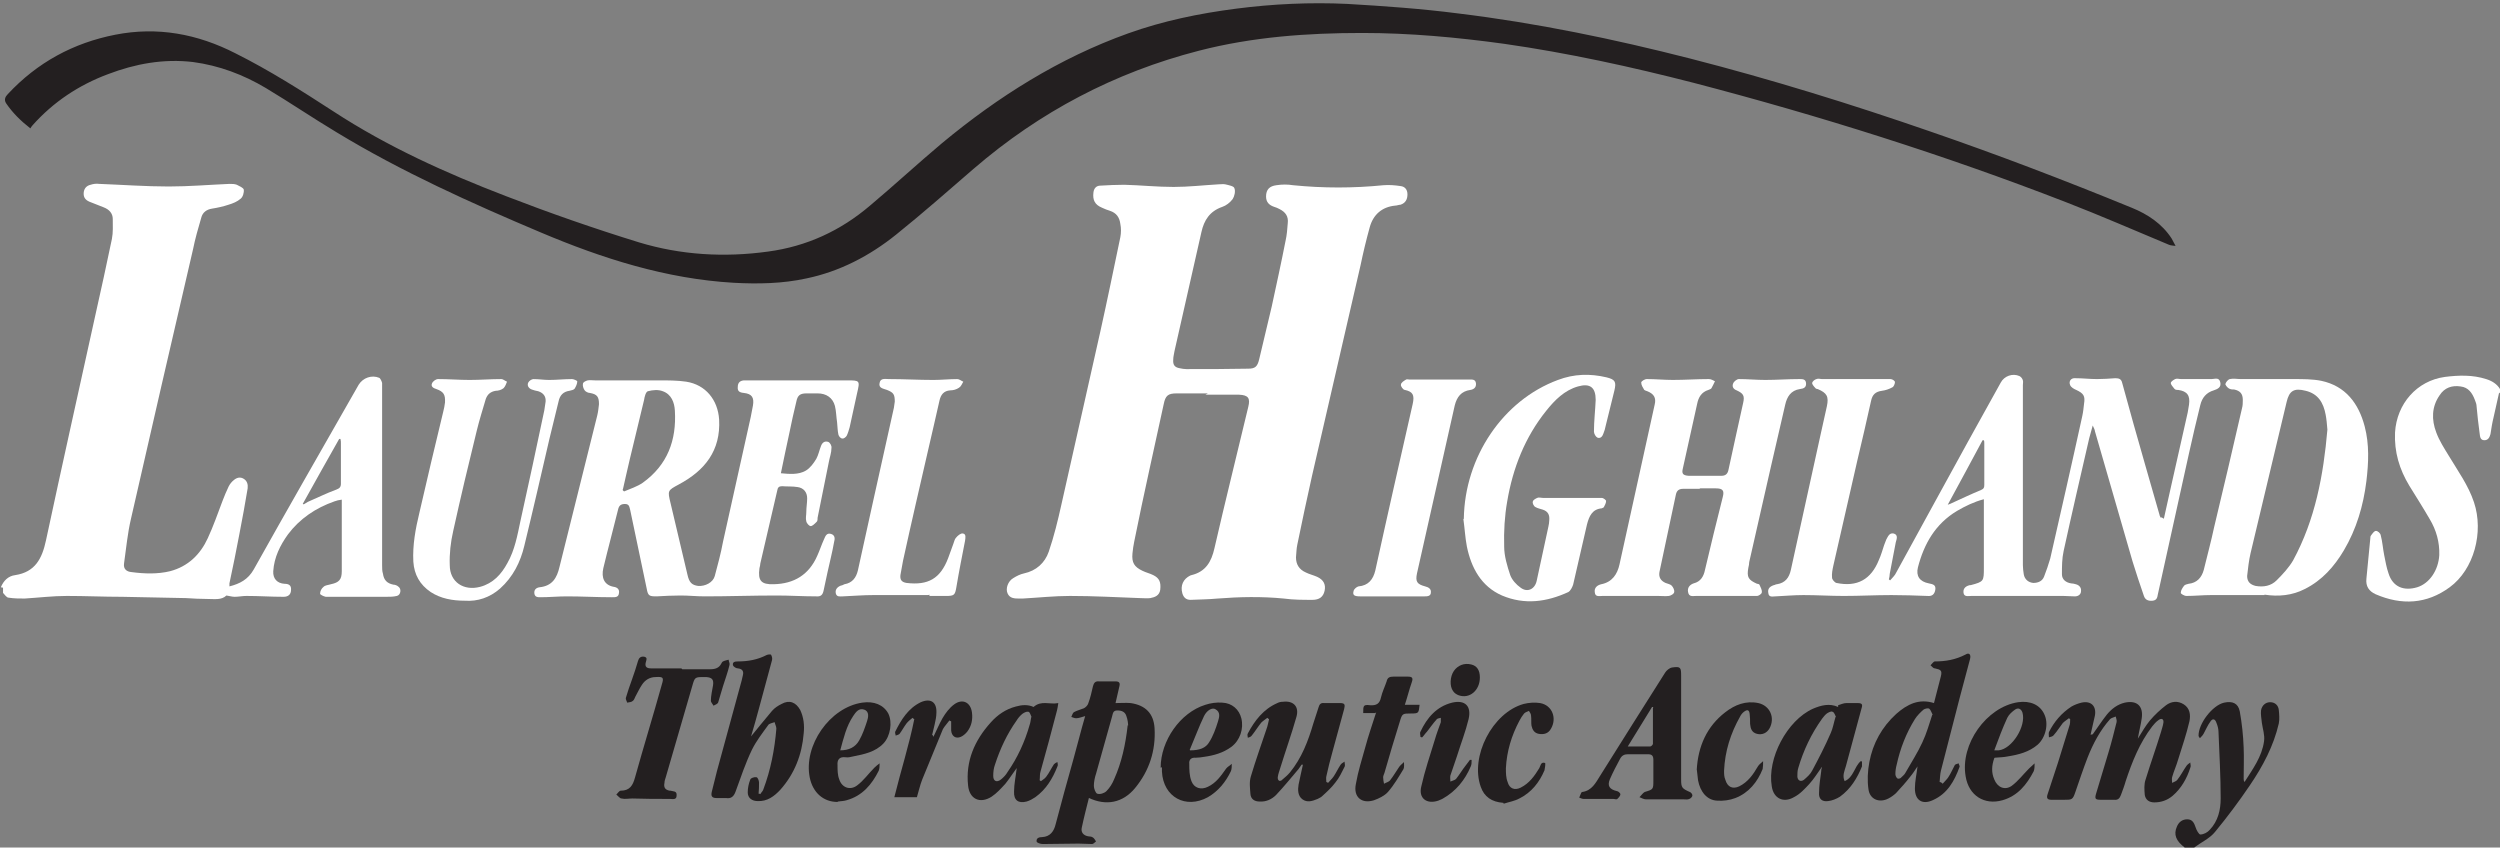 <?xml version="1.0" encoding="UTF-8"?> <svg xmlns="http://www.w3.org/2000/svg" version="1.1" viewBox="0 0 576.4 195.4"><rect x="0" y="0" width="576.4" height="195.4" fill="#808080" stroke="none"/><defs><style> .cls-1 { fill: none; } .cls-1, .cls-2, .cls-3 { stroke-width: 0px; } .cls-2 { fill: #fff; } .cls-3 { fill: #231f20; } </style></defs><g id="Therapetic_Academy" data-name="Therapetic Academy"><path class="cls-1" d="M.2,135.4V0c192,0,384,0,576,0v89.5c-.7-1.3-1.9-1.9-3.2-2.3-3.1-.9-6.3-.9-9.5-.5-6.5.9-11.2,6.2-11.5,12.8-.3,4.5,1,8.5,3.3,12.3,1.6,2.6,3.2,5.1,4.7,7.7,1.5,2.6,2.3,5.3,2.2,8.3-.2,3.4-2.2,6.6-5.1,7.4-2.9.9-5.6,0-6.6-3.2-.4-1.4-.7-2.8-1-4.2-.3-1.5-.4-3.1-.8-4.6,0-.4-.7-1-1.1-1-.4,0-.8.6-1.1,1-.1.2-.2.5-.2.7-.3,3.1-.5,6.2-.9,9.3-.2,1.8.6,2.9,2.1,3.6,6,2.6,11.8,2.3,17.1-1.6,5.6-4.1,7.9-12.8,5.6-19.6-1.3-3.9-3.7-7.3-5.8-10.7-1.1-1.7-2.2-3.5-2.9-5.4-1.1-2.9-1.1-5.9.8-8.6,1.2-1.6,2.9-2.3,4.8-2,1.8.3,2.7,1.5,3.3,3.1.2.5.4,1,.4,1.5.3,2.1.5,4.1.7,6.2,0,.7.1,1.6,1.1,1.6.9,0,1.2-.6,1.4-1.4.3-1.2.5-2.5.7-3.8.4-1.9.8-3.9,1.3-5.8v104.9h-70.1c1.6-1.2,3.5-2.1,4.8-3.6,2.9-3.4,5.5-7,8-10.7,2.9-4.4,5.4-9.1,6.7-14.3.2-1,.2-2.1,0-3.1-.2-1.1-.9-1.8-2-1.8-1.1,0-2,.7-2.1,1.9-.1,1,0,2,.2,2.9.2,1.4.7,2.9.5,4.2-.5,3.5-2.6,6.4-4.5,9.4-.1-.3-.2-.6-.2-.8,0-2.4.2-4.7,0-7.1-.2-2.8-.4-5.7-.9-8.4-.4-1.9-1.7-2.4-3.6-2-2.7.6-6,4.9-5.9,7.7,0,0,0,.1.3.5.3-.4.7-.7.9-1.1.5-.9.9-1.9,1.5-2.7.5-.7,1.1-.6,1.4.2.2.7.4,1.5.5,2.2.2,5.1.4,10.2.5,15.3,0,2.6-.7,5.2-2.5,7.2-.5.6-1.5,1-2.2,1.1-.4,0-.9-1.1-1.1-1.7-.3-1-.7-1.8-1.9-1.8-1.2,0-1.9.7-2.4,1.7-.8,1.9-.2,3.4,1.8,4.8H.2c0-19.6,0-39.2,0-58.8.4.4.9,1,1.3,1.1,1.2.2,2.5.3,3.7.2,3.2-.2,6.5-.5,9.7-.6,4.3,0,8.6,0,12.8.2,4.9,0,9.8.2,14.7.3,1.7,0,3.4.2,5,.2,1.6,0,3.2.4,4.3-.8.8.1,1.4.3,1.9.3.9,0,1.8-.2,2.7-.2,2.9,0,5.7.2,8.6.2,1.1,0,1.6-.5,1.7-1.6,0-1.1-.6-1.3-1.5-1.4-1.8-.2-2.7-1.2-2.6-2.9.2-3.2,1.6-6,3.4-8.5,2.6-3.7,6.4-6.1,10.7-7.6.5-.2,1-.2,1.7-.4,0,1.2,0,2.3,0,3.3,0,4.4,0,8.8,0,13.2,0,2-.6,2.6-2.5,3-.6.1-1.3.2-1.7.6-.4.4-.7,1-.8,1.6,0,.2.8.5,1.3.7.4.1.8,0,1.2,0,4.2,0,8.5,0,12.7,0,.8,0,1.7,0,2.5-.2.9-.3,1.1-1.6.4-2.1-.3-.3-.8-.4-1.2-.5-1.4-.3-2.2-1.1-2.4-2.5,0-.7-.2-1.3-.2-2,0-12.4,0-24.9,0-37.3,0-1.6,0-3.1,0-4.7,0-.4-.3-1.1-.7-1.2-1.7-.7-3.7,0-4.7,1.6-.4.7-.8,1.4-1.2,2.1-7.7,13.5-15.4,27-23,40.5-1.3,2.3-3.1,3.3-5.6,3.9,0-.2,0-.5,0-.7.8-3.8,1.6-7.6,2.3-11.4.7-3.5,1.3-7,1.9-10.5.2-.9,0-1.7-.9-2.2-.8-.5-1.6-.3-2.3.3-.5.4-.9.9-1.2,1.5-.5,1.1-1,2.2-1.4,3.3-1.1,2.9-2.1,5.8-3.4,8.6-1.8,3.8-4.5,6.6-8.7,7.6-2.9.8-5.9.6-8.9.2-1.1-.1-1.9-.8-1.7-2,.5-3.4.8-6.9,1.6-10.3,4.7-20.7,9.5-41.4,14.3-62.1.6-2.4,1.2-4.9,1.9-7.3.4-1.2,1.2-1.9,2.5-2.1,1.3-.2,2.6-.5,3.8-.9,1-.3,2.1-.7,2.8-1.4.5-.4.8-1.4.7-2.1,0-.5-1-.9-1.6-1.1-.5-.2-1.1-.2-1.7-.2-4.7.2-9.3.6-14,.6-5.3,0-10.7-.4-16-.6-.7,0-1.4,0-2,.2-.9.2-1.5.8-1.6,1.8-.1,1.1.4,1.7,1.3,2.1,1.1.5,2.2.9,3.3,1.3,1.2.5,2,1.4,2.1,2.7,0,1.5.1,3.1-.2,4.6-1.2,5.9-2.5,11.7-3.8,17.5-3.8,17.3-7.7,34.6-11.4,52-.9,4.1-2.5,7.3-7.1,8-1.6.2-2.7,1.3-3.3,2.8ZM278.5,90.7c2.6,0,5.2,0,7.8,0,2,0,2.6.8,2.1,2.8-2.6,10.9-5.3,21.7-7.8,32.6-.7,3.1-2,5.4-5.3,6.2-.1,0-.2,0-.3.1-1.7.8-2.3,2.3-1.8,4.1.3,1,.9,1.5,1.9,1.5,2.1,0,4.1-.2,6.2-.3,5.1-.4,10.2-.4,15.3,0,2.2.2,4.4.3,6.6.3,1.6,0,2.5-.7,2.8-2.1.3-1.4-.3-2.5-1.7-3.2-.8-.4-1.7-.7-2.6-1-1.5-.6-2.3-1.8-2.3-3.5,0-1,0-1.9.3-2.9,1.1-5.3,2.2-10.6,3.4-15.9,3.7-16.2,7.4-32.4,11.2-48.6.7-2.9,1.3-5.8,2.1-8.7.8-2.9,2.8-4.7,5.9-5,.4,0,.8-.1,1.2-.2,1.2-.3,1.5-1.2,1.6-2.4,0-1.1-.6-1.8-1.6-1.9-1.3-.2-2.6-.3-3.9-.2-7,.7-13.9.7-20.9,0-1.3-.1-2.6-.1-3.8,0-1.7.2-2.3,1-2.4,2.6,0,1.3.6,2.1,1.9,2.4.4.1.8.3,1.2.5,1.3.7,2.1,1.7,1.9,3.3-.2,1.3-.3,2.7-.5,4-1,5.1-2.1,10.1-3.2,15.2-.9,4.1-1.9,8.2-2.9,12.2-.4,1.6-.9,2-2.5,2.1-4.8,0-9.5.1-14.3.1-.5,0-1,0-1.5-.2-1.2-.3-1.6-.8-1.5-2,0-.7.2-1.3.3-2,2.1-9.1,4.1-18.3,6.2-27.4.6-2.7,1.9-4.8,4.8-5.8.9-.3,1.9-1,2.4-1.8.5-.6.7-1.8.4-2.5-.2-.5-1.4-.7-2.1-.9-.5-.1-1,0-1.6,0-3.4.2-6.9.6-10.3.6-3.8,0-7.6-.4-11.4-.5-1.8,0-3.7,0-5.5.2-.9,0-1.5.7-1.6,1.6-.3,1.8.3,2.8,2,3.5.6.3,1.2.5,1.8.7,1.5.5,2.2,1.5,2.4,3,.1,1,.2,2.1,0,3.1-1.5,7.3-3,14.5-4.6,21.7-3,13.3-6,26.7-9,40-.8,3.6-1.7,7.3-2.9,10.8-.9,2.6-2.8,4.4-5.7,5-.9.2-1.7.6-2.5,1.1-1.1.7-1.8,2.4-1.3,3.5.5,1.1,1.6,1.2,2.7,1.2.3,0,.6,0,.8,0,3.6-.2,7.3-.6,10.9-.6,5.4,0,10.8.3,16.2.5.8,0,1.5.1,2.3,0,1.1-.2,2.1-.5,2.3-1.9.2-1.7-.2-2.7-1.6-3.4-.8-.4-1.7-.7-2.5-1-1.9-.9-2.5-1.9-2.3-4,0-.9.2-1.8.4-2.7,1.2-5.5,2.3-11.1,3.5-16.6,1.1-5,2.2-10,3.3-15.1.4-2,1.1-2.5,3-2.5,2.4,0,4.8,0,7.2,0ZM7,29.6c.2-.3.3-.6.5-.7,4.8-5.4,10.7-9.3,17.4-11.8,6.3-2.4,12.8-3.6,19.6-2.8,6,.7,11.6,2.9,16.8,6,5.5,3.2,10.8,6.8,16.3,10.2,15,9.1,30.9,16.4,47.1,23.1,14.3,6,28.9,10.7,44.5,11.6,5.6.3,11.2.2,16.7-1,7.7-1.7,14.6-5.3,20.7-10.1,6.1-4.9,12-10,17.9-15.2,15.2-13.1,32.4-22.2,51.9-27.2,12.4-3.2,24.9-4.2,37.7-4.1,11,0,21.9,1,32.7,2.5,14.8,2.1,29.3,5.3,43.7,9,29.1,7.6,57.8,16.6,85.8,27.5,8,3.1,15.8,6.5,23.7,9.8.4.2.9.2,1.6.3-.4-.8-.6-1.3-.9-1.7-2.2-3.5-5.5-5.6-9.2-7.1-15.3-6.3-30.8-12.2-46.5-17.6-18.2-6.3-36.6-12-55.3-16.8-17.6-4.5-35.4-8.2-53.5-10.4-8.5-1-17-1.7-25.6-2.2-8.5-.5-17.1,0-25.6,1.1-8.5,1.1-16.9,2.8-24.9,5.7-16,5.6-30,14.6-42.9,25.3-5.6,4.7-11,9.7-16.6,14.4-6.8,5.7-14.7,9.4-23.5,10.6-10,1.4-20,.8-29.7-2.1-10.4-3.2-20.6-6.8-30.8-10.7-13.8-5.3-27.3-11.3-39.7-19.5-7.3-4.8-14.7-9.5-22.6-13.4-8.8-4.4-17.9-6.1-27.7-4.3-9.8,1.9-18.1,6.4-24.8,13.7-.6.7-.9,1.3-.4,2.1,1.4,2.2,3.3,4,5.6,5.8ZM498.9,119.6c-.1,0-.2,0-.3,0,0-.2-.2-.4-.2-.6-1.1-3.8-2.2-7.7-3.3-11.5-1.8-6.3-3.5-12.6-5.3-18.9-.2-.9-.7-1.2-1.6-1.1-1.4.1-2.8.2-4.2.2-1.7,0-3.3-.2-5-.2-1.1,0-1.7.8-1.2,1.6.2.5.9.9,1.4,1.1,1.7.7,2.1,1.3,1.8,3.2-.1.9-.2,1.9-.4,2.8-2.5,11-4.9,21.9-7.4,32.9-.3,1.4-.8,2.7-1.4,4.1-.4,1.1-1.4,1.6-2.5,1.5-1.1,0-2-.8-2.2-2-.1-.7-.2-1.4-.2-2.1,0-13.8,0-27.7,0-41.5,0-.4,0-.8,0-1.1-.2-.4-.5-.9-.8-1-1.6-.7-3.4,0-4.3,1.5-5,9-9.9,18-14.9,27-3.1,5.6-6.1,11.2-9.2,16.8-.4.7-1,1.2-1.4,1.8-.1,0-.2-.2-.3-.2,0-.4,0-.9.2-1.3.5-2.4.9-4.9,1.4-7.3.1-.8.6-1.7-.5-2-1-.3-1.3.7-1.7,1.4-.2.4-.4.9-.5,1.3-.4,1.1-.8,2.3-1.2,3.4-1.9,4.5-5.1,6.3-9.8,5.3-.4,0-1-.8-1-1.2,0-.9.1-1.9.3-2.8,1.8-8,3.7-16.1,5.5-24.1,1.1-4.6,2.2-9.2,3.2-13.9.3-1.4,1-2.2,2.5-2.3.8,0,1.6-.4,2.4-.8.3-.2.6-.8.6-1.2,0-.2-.6-.6-1-.7-.7-.1-1.4,0-2.2,0-4.5,0-9.1,0-13.6,0-.4,0-.9-.1-1.3,0-.4.2-.9.5-1,.9,0,.3.4.8.7,1.1.1.2.4.2.6.3,2.1.9,2.6,1.7,2.1,4-.4,2.1-.9,4.2-1.4,6.3-2.3,10.5-4.6,20.9-6.9,31.4-.4,1.8-1.3,3-3.2,3.3-.2,0-.5.1-.7.2-.8.3-1.4.8-1.3,1.8.2,1,1,.8,1.6.8,2.2,0,4.3-.3,6.5-.3,3.1,0,6.2.2,9.3.2,3.7,0,7.3-.2,11-.2,2.8,0,5.5.1,8.3.2,1,0,1.7-.3,1.8-1.4.2-1.2-.6-1.4-1.5-1.5-2-.4-3-1.7-2.5-3.7,1.3-5.5,3.9-10.1,9-13,1.9-1.1,3.8-2.1,6.2-2.7,0,.6,0,1.1,0,1.6,0,4.7,0,9.4,0,14.2,0,3.1,0,3.1-3,4,0,0-.1,0-.2,0-.9.3-1.6.7-1.5,1.7.1,1.1,1.1.8,1.8.8,4.3,0,8.5,0,12.8,0,1.2,0,2.3,0,3.5,0,1.7,0,3.3,0,5,0,.9,0,1.8,0,2.6.1.8,0,1.3-.5,1.4-1.2,0-.8-.4-1.4-1.2-1.6-.3,0-.7-.2-1.1-.2-1.2-.2-2.1-.9-2.1-2.1,0-1.8,0-3.7.4-5.4,1.9-8.7,3.9-17.3,5.9-26,.2-.9.5-1.7.8-2.9.3.7.4,1,.5,1.3,2.9,10,5.8,20.1,8.7,30.1.8,2.7,1.7,5.3,2.6,7.9.3.9,1,1.2,2,1.1.9,0,1-.8,1.2-1.4,2.4-10.9,4.8-21.7,7.2-32.6.8-3.7,1.7-7.4,2.6-11.1.4-1.6,1.4-2.8,3.1-3.4.9-.3,1.8-.7,1.5-1.9-.3-1.2-1.3-.7-2-.7-2.3,0-4.7,0-7,0-.5,0-1-.1-1.4,0-.4.2-1,.6-1,.9,0,.4.4.9.8,1.3.2.2.6.2.9.3,2.1.4,2.8,1.4,2.5,3.4,0,.6-.2,1.2-.3,1.8-1.4,6.1-2.7,12.1-4.1,18.2-.5,2.1-.9,4.2-1.4,6.3ZM179.9,109.1c.7-3.3,1.4-6.4,2-9.5.5-2.4,1-4.8,1.6-7.2.4-1.5.9-1.9,2.4-1.9.8,0,1.7,0,2.5,0,2,0,3.5,1,4,2.9.3,1.2.4,2.5.5,3.8.1.9.1,1.9.3,2.8,0,.4.6.8.9.9.3,0,.9-.3,1-.6.3-.6.5-1.3.7-2,.6-2.6,1.1-5.2,1.7-7.8.7-3,.7-3-2.4-3-6.7,0-13.4,0-20.1,0-1.1,0-2.2,0-3.4,0-.9,0-1.6.5-1.6,1.5,0,1.1.5,1.3,1.4,1.4,1.8.2,2.4,1.1,2.1,2.9-.2.9-.3,1.7-.5,2.6-2.1,9.6-4.2,19.2-6.4,28.8-.6,2.6-1.2,5.3-1.9,7.9-.4,1.4-2.2,2.4-3.8,2.3-1.5-.1-2.1-.7-2.5-2.6-1.3-5.5-2.6-11-3.9-16.5-.7-2.9-.7-2.9,1.9-4.3,5.9-3.2,9.7-7.8,9.3-15-.2-4.5-3.1-8.1-7.6-8.7-2.1-.3-4.2-.3-6.3-.3-4.9,0-9.8,0-14.7,0-.6,0-1.1-.1-1.7,0-.4.1-1,.5-1.1.8-.1.4,0,1.1.4,1.5.2.3.8.5,1.2.6,1.7.4,2.2.9,2.1,2.6,0,.9-.2,1.8-.4,2.6-2.9,11.6-5.8,23.3-8.7,34.9-.6,2.6-1.7,4.4-4.6,4.7-.7,0-1.3.5-1.2,1.4.1.9.8.9,1.4.9,2,0,4.1-.2,6.1-.2,3.4,0,6.9.1,10.3.2.7,0,1.5.1,1.7-.9.1-.9-.5-1.3-1.2-1.5-2.3-.4-2.9-2.1-2.4-4.3,1-4.5,2.3-9,3.4-13.5.2-1,.7-1.3,1.6-1.3,1,0,1.1.7,1.2,1.4,1.3,6,2.5,12.1,3.8,18.1.4,1.7.6,1.9,2.3,1.8,1.8,0,3.7-.2,5.5-.2,1.9,0,3.7.2,5.6.2,5.5,0,11-.2,16.5-.2,3.1,0,6.1,0,9.2.2,1,0,1.5-.5,1.7-1.4.3-1.4.6-2.8.9-4.2.5-2.3,1-4.6,1.5-6.9.1-.7.3-1.6-.7-1.9-1-.3-1.3.5-1.6,1.2-.6,1.3-1,2.6-1.6,3.9-2,4.3-5.4,6.4-10,6.5-2.9,0-3.7-.8-3.3-3.7,0-.4,0-.7.2-1.1,1.3-5.6,2.6-11.2,3.9-16.8.2-.7.4-1,1.1-1,1.2,0,2.4,0,3.6.2,1.4.2,2.2,1.1,2.2,2.6,0,1.1-.1,2.2-.2,3.2,0,.7-.1,1.5,0,2.1.1.4.7,1.1,1,1.1.5,0,1-.5,1.3-.9.2-.2.2-.7.3-1,.9-4.3,1.7-8.6,2.6-12.9.2-1.1.5-2.1.6-3.2,0-.5-.3-1.2-.7-1.4-.7-.3-1.4,0-1.7.9-.4,1-.5,2.1-1.1,3-.6,1-1.4,2.1-2.4,2.7-1.7,1-3.8.8-5.9.6ZM391.8,112.7c1.2,0,2.4,0,3.6,0,1.6,0,1.9.4,1.6,2-1.4,5.6-2.7,11.2-4.1,16.8-.4,1.5-1,2.7-2.6,3.1-1,.3-1.5,1-1.3,2,.2,1.1,1.2.9,1.9.9,3.3,0,6.7,0,10,0,1.3,0,2.6.1,4,0,.4,0,1.1-.5,1.1-.8,0-.5-.3-1.1-.5-1.7,0-.2-.4-.2-.6-.3-2.1-.8-2.4-1.4-2-3.7,0-.4.1-.9.2-1.3,1.7-7.3,3.3-14.7,5-22,1.1-4.8,2.2-9.6,3.3-14.3.4-1.9,1.3-3.4,3.4-3.6.9-.1,1.5-.4,1.4-1.4-.1-1-.9-.9-1.5-.9-2.6,0-5.3.2-7.9.2-2,0-4.1-.2-6.1-.2-.5,0-1.1.5-1.3,1-.3.7,0,1.2.8,1.6,1.6.7,1.9,1.2,1.5,2.9-1.1,5.2-2.2,10.4-3.4,15.5-.2.8-.7,1.3-1.6,1.3-2.5,0-5,0-7.6,0-1.2,0-1.6-.5-1.3-1.7,1.1-5,2.2-10,3.3-14.9.3-1.5,1.1-2.7,2.6-3.2.3,0,.6-.2.7-.4.3-.5.5-1.1.8-1.6-.5-.2-1-.5-1.4-.5-2.8,0-5.5.2-8.3.2-2,0-4-.2-6-.2-.5,0-1.3.5-1.3.8,0,.6.4,1.2.7,1.7.1.2.5.2.7.3,1.5.6,2,1.5,1.7,3.1-2.7,12.3-5.4,24.5-8.1,36.8-.5,2.3-1.6,4.1-4.2,4.6-.9.2-1.6.8-1.5,1.9.2,1.1,1.1.7,1.8.8.2,0,.3,0,.5,0,4.1,0,8.2,0,12.3,0,.8,0,1.7.1,2.5,0,.5,0,1.1-.5,1.2-.9,0-.5-.2-1.1-.6-1.5-.3-.3-.9-.4-1.4-.6-1.1-.5-1.6-1.3-1.4-2.5,1.2-6,2.5-11.9,3.8-17.9.2-.9.7-1.3,1.7-1.3,1.2,0,2.5,0,3.7,0ZM522.1,137.2c3.2.5,6.4.2,9.3-1.3,3.9-2.1,6.7-5.2,9-8.9,2.9-4.9,4.6-10.3,5.2-16,.5-4.2.7-8.4-.4-12.6-1.4-5.3-4.4-9.2-10-10.5-2-.5-4.2-.4-6.3-.4-4.1,0-8.1,0-12.2,0-.9,0-1.8-.1-2.6,0-.4,0-.9.6-1,1.1,0,.3.4.8.7,1,.3.2.8.2,1.3.3,1.4.3,2,.9,2,2.4,0,.7,0,1.4-.2,2-2.1,9.1-4.3,18.2-6.4,27.3-.8,3.3-1.6,6.6-2.4,9.9-.5,1.8-1.5,2.9-3.5,3.2-.3,0-.8.1-1,.4-.4.5-.7,1.1-.8,1.7,0,.2.9.7,1.3.7,1.9,0,3.8-.2,5.7-.2,4.1,0,8.2,0,12.3,0ZM337.5,119.6c.2,2.1.3,4.2.8,6.3,1,4.9,3.3,9.2,8.1,11.3,5.1,2.3,10.3,1.5,15.3-.8.5-.2,1-1.1,1.1-1.7,1.1-4.6,2.1-9.2,3.2-13.9.4-1.9,1.2-3.4,3.4-3.7.2,0,.5-.1.5-.3.2-.5.6-1,.5-1.4,0-.3-.6-.6-1-.7-.6-.1-1.2,0-1.8,0-3.9,0-7.8,0-11.7,0-.5,0-1-.1-1.4,0-.4.2-1,.5-1,.9,0,.4.3,1,.6,1.2.5.3,1.1.4,1.7.6,1.2.4,1.7,1.1,1.5,2.4,0,.5-.1,1-.2,1.5-.9,4.2-1.8,8.3-2.7,12.5-.4,2-2.1,2.8-3.7,1.6-1-.7-2-1.8-2.4-2.9-.7-2.1-1.4-4.4-1.4-6.6,0-3.5.1-7,.7-10.4,1.3-7.7,4.2-14.7,9-20.9,1.9-2.5,4.2-4.7,7.3-5.6,2.8-.9,4.2.1,4.1,3.1,0,2.4-.3,4.9-.4,7.3,0,.5.4,1.2.8,1.4.8.3,1.1-.4,1.4-1,.2-.6.4-1.1.5-1.7.7-2.7,1.3-5.4,2-8.1.5-2,.2-2.6-1.8-3.1-3.8-1-7.5-.8-11.2.6-12.7,4.7-21.5,17.8-21.7,32ZM107.2,138.5c2.9.1,5.7-.8,8.1-2.8,3-2.6,4.7-6.1,5.6-9.9,2-8.2,3.8-16.5,5.8-24.7.7-2.9,1.4-5.7,2.1-8.6.3-1.3,1.1-2.2,2.5-2.4.4,0,1-.2,1.2-.5.3-.5.6-1.1.6-1.7,0-.2-.8-.6-1.2-.5-1.8,0-3.5.2-5.3.2-1.2,0-2.4-.2-3.6-.2-.4,0-1.1.4-1.2.8-.3.7,0,1.4.8,1.6.5.2,1,.3,1.5.4,1.2.3,1.8,1.2,1.7,2.4,0,.7-.2,1.4-.3,2-1.8,8.5-3.6,17-5.5,25.5-.7,3.3-1.4,6.6-3,9.7-1.4,2.6-3.3,4.7-6.3,5.5-3.8,1-6.9-1.1-7-5,0-2.6.3-5.3.8-7.9,1.7-7.7,3.6-15.4,5.4-23,.6-2.5,1.3-4.9,2.1-7.4.3-1.1,1.1-1.7,2.3-1.9.6,0,1.3-.3,1.8-.6.4-.3.5-1,.8-1.5-.4-.2-.8-.6-1.3-.6-2.4,0-4.9.2-7.3.2-2.4,0-4.9-.2-7.3-.2-.5,0-1.2.5-1.4,1-.3.7.4,1.1,1,1.3,1.6.6,2.1,1.3,2,3.1,0,.7-.2,1.4-.4,2.1-1.8,7.8-3.7,15.5-5.5,23.3-.8,3.7-1.6,7.4-1.4,11.3.2,3,1.5,5.3,4,7,2.3,1.5,4.9,2,7.9,2ZM214,137.2c0,0,0,.2,0,.3.6,0,1.3,0,1.9,0,.6,0,1.3,0,1.9,0,1.9,0,2.1-.1,2.4-2,.7-3.6,1.3-7.1,2-10.7.1-.7.4-1.6-.5-1.7-.5,0-1.2.6-1.6,1-.3.3-.5.9-.6,1.4-.4,1.1-.8,2.2-1.2,3.3-1.9,4.7-4.6,6.3-9.6,5.7-1.2-.1-1.5-.7-1.4-1.8.1-1.1.3-2.2.6-3.3,2-8.7,3.9-17.3,5.9-26,.8-3.7,1.7-7.3,2.5-10.9.3-1.4,1-2.3,2.5-2.4.7,0,1.5-.2,2-.6.4-.3.7-.9,1-1.4-.5-.2-.9-.6-1.4-.6-1.8,0-3.7.2-5.5.2-3.4,0-6.8-.2-10.2-.2-.8,0-2-.3-2.2.9-.2,1.2,1,1.3,1.7,1.6,1.5.6,1.8,1,1.8,2.7,0,.5,0,1-.2,1.4-1.6,7.2-3.2,14.4-4.8,21.6-1.2,5.3-2.3,10.6-3.5,15.9-.4,1.7-1.3,2.9-3.1,3.2-.3,0-.5.2-.8.3-.8.3-1.4.9-1.2,1.8.2.9,1,.7,1.6.7,2.4,0,4.7-.2,7.1-.3,4.2,0,8.4,0,12.6,0ZM326.2,137.5c.7,0,1.4,0,2.2,0,.7,0,1.5,0,1.5-.9,0-.9-.5-1.2-1.3-1.4-1.9-.5-2.3-1.1-1.9-3,2.9-12.9,5.8-25.8,8.7-38.7.4-2,1.5-3.3,3.6-3.6.8-.1,1.5-.5,1.3-1.5-.1-1.1-.9-.9-1.6-.9-4.6,0-9.2,0-13.8,0-.2,0-.6,0-.7,0-.5.4-1.1.7-1.2,1.2,0,.4.5,1.1.9,1.2,1.8.4,2.3,1.1,1.8,3.3-2.8,12.8-5.7,25.5-8.6,38.3-.5,2.2-1.6,3.5-3.9,3.7-.4,0-1,.6-1.1,1-.3,1,.1,1.3,1.5,1.3,4.2,0,8.4,0,12.6,0ZM482.5,169.3c.3-1.4.7-2.9,1-4.4.4-2.3-.9-3.5-3.1-3-.8.2-1.6.5-2.3.9-2.3,1.4-3.9,3.5-5.2,5.9-.2.3,0,.8,0,1.2.4-.2.8-.2,1.1-.5.7-.9,1.3-1.9,2.1-2.8.4-.4.9-.8,1.4-1.1.1,0,.2.2.3.2,0,.5,0,1.1-.2,1.6-.8,2.8-1.7,5.6-2.6,8.4-.8,2.4-1.6,4.8-2.4,7.3-.3.8-.1,1.3.9,1.3,1,0,1.9,0,2.9,0,1.8,0,1.9,0,2.6-1.8.9-2.6,1.8-5.3,2.8-7.9,1.2-3.2,2.9-6.2,5.2-8.9.3-.3.9-.4,1.3-.6,0,.4.3.9.2,1.3-.6,2.4-1.2,4.7-1.9,7.1-.9,3.1-1.9,6.2-2.8,9.3-.4,1.3-.2,1.5,1.1,1.5,1,0,2,0,3,0,.9,0,1.3-.3,1.6-1.1.3-1.1.7-2.1,1.1-3.2,1.4-4.5,3.2-8.8,6.1-12.6.4-.6.9-1.1,1.5-1.5.7-.5,1.2-.2,1.1.6-.1.8-.3,1.6-.6,2.3-1.2,3.6-2.5,7.2-3.5,10.8-.3,1.1-.3,2.4-.2,3.6.1,1.1,1,1.6,2.2,1.7,1.6,0,3-.5,4.2-1.5,2.1-1.7,3.3-4,4.1-6.5.1-.3,0-.8,0-1.2-.3.3-.7.5-.9.8-.7,1.1-1.3,2.2-2.1,3.2-.3.4-.8.5-1.2.7,0-.4-.1-.9,0-1.3.4-1.4,1-2.7,1.4-4.1.9-2.9,1.8-5.9,2.6-8.8.4-1.4,0-2.9-1.3-3.9-1.3-.9-2.9-.7-4.1.2-1.4,1-2.6,2.2-3.7,3.5-1,1.2-1.8,2.6-2.8,4.2.3-1.7.7-3.2.9-4.7.4-2.8-1.1-4.2-3.9-3.6-1.7.4-3.1,1.4-4.1,2.7-1.2,1.5-2.2,3.1-3.3,4.6ZM251.1,183.8c4,2,8,1.2,10.8-2.2,3.3-4,4.7-8.7,4.5-13.8-.2-3.4-2.1-5.4-5.5-5.8-1.1-.1-2.3,0-3.5,0,.3-1.3.6-2.6.9-3.9.2-.8-.1-1.1-.9-1.1-1.3,0-2.6,0-3.8,0-.8,0-1.2.4-1.4,1.1-.4,1.4-.7,2.7-1.1,4-.2.4-.6.9-1,1.1-.7.4-1.6.5-2.3.9-.3.2-.4.7-.6,1.1.4.1.8.3,1.1.3.6,0,1.3-.3,2.1-.5-.9,3.5-1.8,6.7-2.7,9.9-1.4,5-2.7,10-4.1,15-.4,1.6-1.3,2.8-3.1,3-.7,0-1.4.2-1.3,1,0,.3.9.6,1.4.6,2.8,0,5.5,0,8.3-.1,1,0,2.1.1,3.1.1.3,0,.6-.4.9-.6-.2-.3-.4-.7-.7-.9-.3-.2-.8-.2-1.2-.3-1-.3-1.6-.9-1.4-1.9.5-2.3,1.1-4.6,1.7-7.1ZM447.9,180.7c-.2,0-.3-.1-.5-.2,0-.9,0-1.8.3-2.6,1.4-5.6,2.8-11.1,4.3-16.7.8-3,1.6-6,2.4-9,.3-1.1-.2-1.6-1-1.1-2.2,1.2-4.6,1.5-7.1,1.6-.4,0-.7.6-1,.9.3.2.6.6,1,.7,1.3.3,1.6.5,1.4,1.8-.5,2.1-1,4.1-1.6,6.2-3.5-1.1-6.3.3-8.7,2.5-3.3,3-5.4,6.8-6.2,11.1-.4,2-.5,4.2-.2,6.3.3,2.3,2.6,3.1,4.6,2.1.7-.3,1.3-.8,1.8-1.3,1.1-1.2,2.1-2.5,3.2-3.7.6-.7,1.1-1.5,1.7-2.4-.2,1.8-.5,3.5-.6,5.1,0,2.6,1.7,3.7,4.1,2.7,3.4-1.5,5-4.5,6.2-7.7,0-.2-.1-.6-.2-.8-.3.1-.7.2-.9.4-.6.9-1,1.9-1.5,2.8-.4.6-.9,1-1.3,1.5ZM172.9,170.1c.7-2.4,1.3-4.6,1.9-6.7,1-3.7,2.1-7.4,3-11.1.1-.4,0-.9-.2-1.2,0-.1-.7,0-1,0-2.1,1.1-4.3,1.6-6.7,1.5-.6,0-1.3.1-1.1.9,0,.3.7.7,1.1.7,1,.1,1.3.6,1.2,1.5,0,.4-.2.9-.3,1.3-1.9,7-3.8,13.9-5.7,20.9-.4,1.6-.8,3.2-1.2,4.8-.2.9,0,1.5,1.1,1.4.7,0,1.4,0,2.2,0,1.2.1,1.8-.4,2.2-1.5,1.2-3.3,2.4-6.5,3.8-9.7.9-2,2.3-3.8,3.7-5.6.3-.4,1-.5,1.5-.7.1.5.4,1,.4,1.5-.4,4.8-1.4,9.5-3,14-.1.4-.5.7-.7,1.1-.1,0-.3,0-.4-.1,0-.9.2-1.8.1-2.6,0-.4-.3-1.2-.6-1.2-.4,0-1.3.2-1.4.5-.4.9-.6,2-.6,3,0,1.3,1,2,2.3,2,2.2,0,3.8-1.1,5.2-2.6,3.3-3.7,5-8.1,5.4-13,.2-1.8,0-3.7-.8-5.4-.9-1.9-2.4-2.4-4.3-1.4-.8.4-1.6,1-2.2,1.6-1.7,1.9-3.3,4-5.1,6.2ZM300.1,176.3s0,0,.1,0c-.4,1.5-.8,3.1-1,4.6-.2,1.2-.3,2.6.9,3.4,1.1.8,2.4.4,3.5-.1.4-.2.8-.3,1-.6,1.1-1,2.2-2,3.1-3.2.8-1.1,1.4-2.4,2.1-3.6.2-.3,0-.8,0-1.2-.3.2-.7.4-.9.7-.6.9-1,1.8-1.6,2.7-.3.5-.8,1-1.3,1.5-.1,0-.2-.1-.4-.2,0-.4,0-.9,0-1.3.5-1.9.9-3.7,1.4-5.6.9-3.3,1.8-6.6,2.7-9.9.2-.8.2-1.4-.9-1.4-1.2,0-2.5,0-3.7,0-.8,0-1.1.3-1.3,1-.3,1.2-.8,2.4-1.2,3.7-1.2,4.1-2.7,8-5.4,11.3-.5.6-1.2,1.2-1.8,1.7-.2.2-.6.3-.7.2-.2-.2-.3-.6-.3-.8.1-.7.4-1.5.6-2.2,1.3-3.9,2.6-7.8,3.7-11.7.7-2.4-.7-3.7-3.1-3.5-.4,0-.9.1-1.3.3-3.2,1.4-5.2,4-6.8,7-.1.2,0,.7,0,1,.3-.2.7-.3.9-.5.8-1,1.4-2,2.2-3,.4-.4.9-.7,1.4-1.1.1,0,.3.2.4.3-.2.8-.4,1.6-.6,2.3-1.2,3.6-2.5,7.2-3.6,10.9-.4,1.3-.3,2.8-.1,4.1.1,1.1,1,1.7,2.1,1.7,1.5,0,2.8-.5,3.8-1.5,1.8-1.9,3.5-4,5.2-6,.3-.3.5-.7.7-1ZM157.3,154.3c-2.3,0-4.6,0-7,0-.9,0-1.5-.3-1.2-1.4.1-.5.5-1.1-.4-1.3-.8-.2-1.2.2-1.4,1-.4,1.4-.9,2.9-1.4,4.3-.5,1.4-1,2.8-1.4,4.2,0,.3.2.7.3,1.1.4-.1.9-.2,1.3-.4.3-.2.4-.7.6-1,.5-.9.9-1.9,1.5-2.7.7-1.1,1.8-1.7,3.2-1.8,1.7-.1,1.9,0,1.4,1.7-2.1,7.2-4.2,14.3-6.2,21.5-.5,1.8-1.2,3-3.3,3-.3,0-.7.6-1,.9.4.3.7.8,1.2.9.8.1,1.7,0,2.5,0,2.9,0,5.7,0,8.6.1.6,0,1.5.3,1.6-.8,0-1-.8-.9-1.4-1.1,0,0-.2,0-.2,0-1.1-.1-1.4-.8-1.2-1.8,0-.4.2-.9.3-1.3,2-7,4.1-14,6.1-21,.6-2.2.6-2.2,2.8-2.1.1,0,.2,0,.4,0,1.4,0,1.8.6,1.6,1.9-.1,1.2-.4,2.4-.5,3.6,0,.4.4.8.6,1.1.4-.3,1-.5,1.1-.8.5-1.2.8-2.4,1.1-3.7.5-1.6,1-3.3,1.5-4.9,0-.4-.1-.8-.2-1.2-.4.1-.9.2-1.3.4-.2,0-.3.3-.4.5-.6,1-1.4,1.3-2.5,1.3-2.2,0-4.3,0-6.5,0ZM234.4,177.1c-.2,1.8-.5,3.6-.6,5.3,0,2,1,2.8,2.9,2.3.7-.2,1.4-.5,2-1,2.4-1.8,4-4.3,5.1-7.1.1-.3,0-.6,0-1-.3.2-.6.3-.8.5-.6,1-1.2,2-1.8,2.9-.3.4-.8.7-1.2,1-.1,0-.2-.2-.3-.2,0-.7,0-1.3.2-2,1.2-4.7,2.5-9.4,3.8-14.1.1-.5.2-1,.3-1.7-2,.4-4-.7-5.7.9-1.2-.6-2.6-.5-4.1-.1-2.3.6-4.2,1.9-5.8,3.7-3.7,4.1-5.8,8.9-5.2,14.5.3,3.1,2.8,4.3,5.4,2.6,1.2-.8,2.3-1.9,3.2-3,1-1.1,1.7-2.4,2.6-3.6ZM420,176.9c0,.5-.2.7-.2,1-.2,1.7-.5,3.3-.5,5,0,1.4.7,2.1,2.1,1.9,1-.1,2-.5,2.7-1,2.5-1.7,4-4.2,5.1-7,.1-.3,0-.7,0-1.1-.1,0-.2,0-.3-.1-1.5,1.2-1.6,3.7-3.7,4.6-.6-1.3,0-2.4.3-3.5,1.2-4.4,2.4-8.9,3.6-13.3.3-.9,0-1.3-.9-1.2-.9,0-1.8,0-2.6,0-.7,0-1.3.4-1.9.5,0,.1,0,.2,0,.4-2-.9-3.9-.5-5.8.4-6,2.7-10.6,11.4-9.5,17.9.5,2.8,2.7,3.9,5.1,2.5,1.3-.8,2.5-2,3.6-3.1,1-1.1,1.8-2.3,2.8-3.8ZM387.6,167.6c0-3.9,0-7.8,0-11.7,0-2-.1-2.2-2.1-1.9-.6,0-1.3.6-1.6,1.2-5,7.9-10,15.9-15,23.8-1,1.6-1.8,3.4-4.1,3.7,0,0-.2,0-.2.1-.2.4-.4.8-.5,1.2.3.1.7.3,1,.3,2.3,0,4.6,0,6.9,0,.3,0,.7.1.9,0,.3-.3.7-.7.7-1.1,0-.2-.5-.7-.8-.7-1.7-.4-2.3-1.2-1.6-2.8.6-1.6,1.5-3.1,2.3-4.6.4-.8,1-1.1,1.8-1.1,1.6,0,3.1,0,4.7,0,1,0,1.3.4,1.2,1.3,0,1.6,0,3.1,0,4.7,0,2.1,0,2.1-2,2.7-.5.2-.8.8-1.2,1.2.5.2,1,.5,1.5.5,2.9,0,5.8,0,8.7,0,.4,0,.9,0,1.3-.1.3-.1.7-.5.7-.8,0-.3-.3-.7-.6-.8-1.8-.7-2-1-2-2.9,0-4,0-8.1,0-12.1ZM267.6,177c0,.3,0,.6,0,1,.3,5.8,5.6,8.7,10.6,5.9,2.4-1.4,4.1-3.5,5.3-6,.2-.5.2-1.2.2-1.7-.4.4-1,.6-1.3,1.1-1.1,1.7-2.3,3.3-4.2,4.2-1.6.8-3.2.3-3.8-1.3-.4-1.2-.4-2.6-.5-4,0-.9.4-1.5,1.5-1.4.6,0,1.3,0,1.9-.2,2.3-.4,4.5-.9,6.3-2.3,2-1.5,2.9-4.2,2.3-6.6-.5-2-2.1-3.5-4.4-3.6-1.3,0-2.6.1-3.9.5-5.7,1.9-10.3,8.4-10.3,14.5ZM459.8,174.8c1.1-.1,2-.2,3-.3,2.5-.4,5-1,6.9-2.7,1.9-1.7,2.6-4.9,1.5-7.1-1-2.1-3.3-3.1-6-2.7-7.3,1.1-13.4,9.7-12.1,17.1.8,4.4,4.3,6.7,8.5,5.5,3.5-1,5.7-3.6,7.2-6.7.3-.5.1-1.2.2-1.8-.4.4-.9.8-1.3,1.2-1.3,1.3-2.5,2.9-4,4-1.6,1.1-3.3.4-4-1.5-.6-1.6-.5-3.3,0-4.9ZM193.1,184.9c.7,0,1.4-.1,2-.3,3.6-1,5.8-3.6,7.4-6.8.2-.5.1-1.1.2-1.7-.4.3-.9.7-1.2,1-1.3,1.4-2.5,3-4,4.1-1.6,1.2-3.5.5-4.1-1.4-.3-1-.4-2.2-.4-3.3,0-1.2.5-2,1.9-1.8.5,0,1.1,0,1.7-.2,2.6-.5,5.1-1.1,7-3,1.7-1.7,2.2-4.9,1.1-6.9-1-2-3.3-3-6-2.5-7.4,1.2-13.5,9.9-12.1,17.3.7,3.4,3.1,5.6,6.4,5.6ZM317.1,164.4c-.9,2.8-1.8,5.4-2.5,8-.8,2.8-1.6,5.7-2.2,8.6-.5,2.9,1.4,4.6,4.2,3.7,1.2-.4,2.4-1,3.2-1.9,1.4-1.6,2.5-3.5,3.6-5.3.2-.4,0-1.1.1-1.6-.4.4-.8.7-1.1,1.1-.7,1-1.3,2.1-2.1,3.1-.3.4-.9.5-1.4.8,0-.5-.2-1-.2-1.5,0-.3.1-.7.3-1,1.2-3.9,2.4-7.8,3.5-11.7.6-2,.6-2,2.7-2,1.7,0,1.7,0,1.9-2h-3.4c.6-1.9,1-3.6,1.6-5.2.4-1.1,0-1.4-1-1.3-1.1,0-2.2,0-3.2,0-.8,0-1.3.2-1.6,1.1-.4,1.3-1,2.5-1.3,3.7-.3,1.4-1,1.9-2.5,1.8-1.5-.1-1.7.1-1.6,1.8h2.8ZM391.2,177.5c0,.8.1,1.7.3,2.6.5,2.7,2.1,4.6,4.4,4.7,1.4,0,2.9-.1,4.2-.6,3.1-1.2,5.1-3.7,6.3-6.7.2-.5,0-1.2.1-1.8-.4.4-.9.7-1.2,1.2-1.1,1.9-2.3,3.6-4.3,4.6-1.5.8-2.8.2-3.2-1.5-.2-.7-.3-1.4-.3-2.1.1-4.5,1.4-8.6,3.7-12.5.2-.4.6-.8.9-1.1.7-.6,1.1-.5,1.3.5,0,.8,0,1.5.1,2.3.1,1.1.5,2,1.6,2.3,1.2.3,2.3-.2,2.9-1.3,1.3-2.4.1-5.2-2.6-5.8-2.9-.6-5.4.4-7.6,2.1-4.3,3.4-6.3,7.9-6.6,13.3ZM346.6,185.1c1.2-.4,2.5-.6,3.6-1.2,2.8-1.4,4.6-3.7,5.8-6.5.2-.5.3-1.6.1-1.7-1-.3-1,.7-1.3,1.2-1.1,1.9-2.3,3.6-4.3,4.5-1.4.7-2.6.2-3-1.3-.3-1-.4-2.1-.4-3.2.2-3.8,1.4-7.4,3.1-10.9.3-.6.7-1.2,1.1-1.7.3-.3.7-.4,1.1-.6.2.4.4.7.5,1.1.1.7,0,1.5.1,2.3.2.9.6,1.8,1.7,1.9,1.2.2,2.1-.2,2.8-1.2,1.5-2.4.3-5.4-2.5-5.9-1.2-.2-2.6-.1-3.8.2-7.1,2-12.3,12.1-9.9,19.1.8,2.4,2.5,3.5,5.2,3.7ZM215.2,169.9c0,0-.1,0-.2,0,.2-.8.4-1.7.6-2.5.2-.9.4-1.8.4-2.7,0-2.5-1.3-3.5-3.6-2.4-3,1.4-4.6,4-5.9,6.8-.1.2,0,.6.1.9.3-.1.7-.2.9-.4.6-.8,1-1.6,1.6-2.4.4-.5.9-.8,1.4-1.3.1,0,.3.2.4.3-1.2,6.1-3.2,12-4.6,18h5.2c.4-1.4.7-2.7,1.2-4,1.5-3.9,3.1-7.8,4.8-11.7.3-.8,1-1.4,1.5-2,.1,0,.3.1.4.2,0,.7,0,1.4,0,2.1,0,1.3,1,2,2.2,1.5.6-.2,1.2-.7,1.5-1.2.9-1.3,1.3-2.8,1.1-4.4-.3-2.4-2.2-3.3-4.1-1.9-1.1.8-1.9,2-2.7,3.2-.8,1.3-1.4,2.9-2.1,4.3ZM327.5,169.9c.1,0,.2,0,.4.1.4-.4.7-.9,1.1-1.3.7-.9,1.4-1.9,2.2-2.8.2-.2.7-.3,1-.4,0,.3.1.7,0,1-.4,1.4-1,2.7-1.4,4.1-1.1,3.5-2.2,7.1-3.1,10.7-.6,2.7,1.3,4.2,3.9,3.3.4-.1.8-.3,1.1-.5,2.9-1.8,5-4.3,6.4-7.4.2-.4.1-.9.2-1.4h-.4c-.3.2-.6.6-.9,1-.7,1.1-1.4,2.2-2.3,3.2-.3.3-.9.4-1.3.6,0-.5-.2-1,0-1.4.4-1.5,1-2.9,1.5-4.4.9-2.8,1.9-5.7,2.7-8.6.8-3-.7-4.5-3.8-3.8-3.6.9-5.8,3.5-7.3,6.7-.1.3,0,.8,0,1.2ZM341.2,156.2c0-1.7-.6-2.7-2-3-1.6-.4-3.1.2-4,1.5-.9,1.3-1.1,3.5-.2,4.6.3.4.8.8,1.3,1,2.5.9,4.8-1.1,4.9-4.1Z"></path><path class="cls-3" d="M482.5,169.3c1.1-1.5,2.1-3.1,3.3-4.6,1.1-1.3,2.4-2.3,4.1-2.7,2.8-.6,4.3.8,3.9,3.6-.2,1.5-.6,2.9-.9,4.7,1-1.6,1.8-3,2.8-4.2,1.1-1.3,2.4-2.5,3.7-3.5,1.2-.9,2.7-1.1,4.1-.2,1.4.9,1.6,2.4,1.3,3.9-.7,3-1.7,5.9-2.6,8.8-.4,1.4-1,2.7-1.4,4.1-.1.4,0,.9,0,1.3.4-.2,1-.4,1.2-.7.8-1,1.4-2.2,2.1-3.2.2-.3.6-.6.9-.8,0,.4.2.8,0,1.2-.8,2.5-2.1,4.8-4.1,6.5-1.2,1-2.6,1.5-4.2,1.5-1.2,0-2-.6-2.2-1.7-.1-1.2-.2-2.5.2-3.6,1.1-3.6,2.4-7.2,3.5-10.8.2-.8.5-1.5.6-2.3.1-.8-.4-1.1-1.1-.6-.6.4-1.1,1-1.5,1.5-2.9,3.8-4.6,8.1-6.1,12.6-.3,1.1-.7,2.1-1.1,3.2-.3.8-.7,1.2-1.6,1.1-1,0-2,0-3,0-1.3,0-1.5-.2-1.1-1.5.9-3.1,1.9-6.2,2.8-9.3.7-2.3,1.3-4.7,1.9-7.1.1-.4-.1-.9-.2-1.3-.4.2-1,.3-1.3.6-2.3,2.6-3.9,5.6-5.2,8.9-1,2.6-1.9,5.3-2.8,7.9-.6,1.8-.8,1.8-2.6,1.8-1,0-1.9,0-2.9,0-1,0-1.2-.4-.9-1.3.8-2.4,1.6-4.8,2.4-7.3.9-2.8,1.7-5.6,2.6-8.4.2-.5.2-1.1.2-1.6-.1,0-.2-.2-.3-.2-.5.4-1,.7-1.4,1.1-.7.9-1.3,1.9-2.1,2.8-.2.3-.7.4-1.1.5,0-.4-.1-.9,0-1.2,1.2-2.4,2.9-4.4,5.2-5.9.7-.4,1.5-.7,2.3-.9,2.2-.5,3.5.8,3.1,3-.3,1.5-.7,2.9-1,4.4Z"></path><path class="cls-3" d="M251.1,183.8c-.6,2.4-1.2,4.7-1.7,7.1-.2,1,.4,1.7,1.4,1.9.4.1.8,0,1.2.3.3.2.5.6.7.9-.3.2-.6.6-.9.6-1,0-2.1-.1-3.1-.1-2.8,0-5.5.1-8.3.1-.5,0-1.4-.3-1.4-.6-.1-.8.6-1,1.3-1,1.8-.1,2.7-1.3,3.1-3,1.3-5,2.7-10,4.1-15,.9-3.2,1.7-6.5,2.7-9.9-.8.2-1.4.5-2.1.5-.4,0-.7-.2-1.1-.3.2-.4.3-.9.6-1.1.7-.4,1.6-.6,2.3-.9.4-.2.9-.7,1-1.1.5-1.3.8-2.7,1.1-4,.2-.8.6-1.2,1.4-1.1,1.3,0,2.6,0,3.8,0,.8,0,1.1.3.9,1.1-.3,1.3-.6,2.6-.9,3.9,1.2,0,2.4-.1,3.5,0,3.4.5,5.3,2.4,5.5,5.8.3,5.1-1.2,9.8-4.5,13.8-2.8,3.4-6.7,4.2-10.8,2.2ZM260.1,167.3c0-.5-.1-1.4-.4-2.2-.3-1-1.1-1.3-2.1-1.3-1,0-1,.7-1.2,1.4-1.2,4.4-2.5,8.8-3.7,13.2-.3.9-.5,1.9-.5,2.8,0,.6.4,1.7.8,1.8.6.2,1.6-.1,2.1-.6.8-.8,1.4-1.8,1.8-2.8,1.7-3.8,2.6-7.9,3.1-12.4Z"></path><path class="cls-3" d="M447.9,180.7c.4-.5,1-1,1.3-1.5.6-.9,1-1.9,1.5-2.8.1-.2.6-.3.9-.4,0,.3.3.6.2.8-1.2,3.3-2.8,6.2-6.2,7.7-2.4,1.1-4.1,0-4.1-2.7,0-1.7.4-3.3.6-5.1-.6.9-1.1,1.7-1.7,2.4-1,1.3-2.1,2.5-3.2,3.7-.5.5-1.2,1-1.8,1.3-2.1,1.1-4.3.2-4.6-2.1-.3-2-.2-4.2.2-6.3.8-4.3,2.9-8.1,6.2-11.1,2.5-2.2,5.2-3.6,8.7-2.5.5-2.1,1.1-4.1,1.6-6.2.3-1.3,0-1.5-1.4-1.8-.4,0-.6-.4-1-.7.3-.3.7-.9,1-.9,2.5,0,4.8-.4,7.1-1.6.8-.5,1.3,0,1,1.1-.8,3-1.6,6-2.4,9-1.4,5.6-2.9,11.1-4.3,16.7-.2.8-.2,1.7-.3,2.6.2,0,.3.1.5.2ZM445.6,164.8c-.3-.6-.5-1.2-.8-1.4-.3-.2-1,0-1.3.2-.7.6-1.5,1.4-2,2.2-2,3.2-3.4,6.8-4.2,10.5-.2.7-.3,1.5-.3,2.2,0,.3.2.8.5,1,.2.1.7,0,.9-.3.3-.3.7-.6.9-1,1.3-2.3,2.8-4.6,3.9-7,1-2.1,1.6-4.3,2.3-6.4Z"></path><path class="cls-3" d="M172.9,170.1c1.8-2.2,3.4-4.2,5.1-6.2.6-.7,1.4-1.2,2.2-1.6,1.8-1,3.3-.4,4.3,1.4.8,1.7,1,3.5.8,5.4-.4,4.9-2.1,9.3-5.4,13-1.4,1.5-3,2.7-5.2,2.6-1.3,0-2.3-.7-2.3-2,0-1,.2-2,.6-3,.1-.3.9-.6,1.4-.5.3,0,.6.8.6,1.2,0,.9,0,1.7-.1,2.6.1,0,.3,0,.4.1.2-.4.6-.7.7-1.1,1.7-4.5,2.6-9.2,3-14,0-.5-.3-1-.4-1.5-.5.2-1.3.3-1.5.7-1.3,1.8-2.7,3.6-3.7,5.6-1.5,3.1-2.6,6.4-3.8,9.7-.4,1.1-1,1.7-2.2,1.5-.7,0-1.4,0-2.2,0-1.1,0-1.3-.5-1.1-1.4.4-1.6.8-3.2,1.2-4.8,1.9-7,3.8-13.9,5.7-20.9.1-.4.2-.9.3-1.3.2-.9-.2-1.4-1.2-1.5-.4,0-1-.4-1.1-.7-.2-.8.5-.9,1.1-.9,2.4,0,4.6-.4,6.7-1.5.3-.1.9-.2,1,0,.2.4.3.8.2,1.2-1,3.7-2,7.4-3,11.1-.6,2.2-1.2,4.4-1.9,6.7Z"></path><path class="cls-3" d="M300.1,176.3c-.2.3-.5.7-.7,1-1.7,2-3.4,4.1-5.2,6-1,1-2.3,1.6-3.8,1.5-1.2,0-2-.6-2.1-1.7-.1-1.4-.3-2.8.1-4.1,1.1-3.7,2.4-7.3,3.6-10.9.3-.8.4-1.5.6-2.3-.1,0-.3-.2-.4-.3-.5.4-1,.7-1.4,1.1-.8,1-1.4,2-2.2,3-.2.3-.6.4-.9.5,0-.3-.2-.7,0-1,1.6-3,3.6-5.6,6.8-7,.4-.2.8-.3,1.3-.3,2.4-.3,3.8,1.1,3.1,3.5-1.1,3.9-2.5,7.8-3.7,11.7-.2.7-.5,1.4-.6,2.2,0,.3,0,.6.3.8.1.1.6,0,.7-.2.6-.5,1.3-1.1,1.8-1.7,2.7-3.3,4.2-7.2,5.4-11.3.4-1.2.8-2.4,1.2-3.7.2-.7.5-1.1,1.3-1,1.2,0,2.5,0,3.7,0,1.2,0,1.1.5.9,1.4-.9,3.3-1.8,6.6-2.7,9.9-.5,1.8-1,3.7-1.4,5.6-.1.4,0,.9,0,1.3.1,0,.2.1.4.2.4-.5.9-.9,1.3-1.5.6-.9,1-1.8,1.6-2.7.2-.3.6-.5.9-.7,0,.4.2.9,0,1.2-.6,1.2-1.2,2.5-2.1,3.6-.9,1.2-2,2.2-3.1,3.2-.3.3-.7.4-1,.6-1.2.5-2.4.9-3.5.1-1.1-.8-1.1-2.2-.9-3.4.3-1.6.7-3.1,1-4.6,0,0,0,0-.1,0Z"></path><path class="cls-3" d="M157.3,154.3c2.2,0,4.3,0,6.5,0,1.1,0,2-.3,2.5-1.3.1-.2.2-.4.4-.5.4-.2.9-.3,1.3-.4,0,.4.3.8.2,1.2-.4,1.7-1,3.3-1.5,4.9-.4,1.2-.7,2.5-1.1,3.7-.1.4-.7.6-1.1.8-.2-.4-.6-.8-.6-1.1,0-1.2.3-2.4.5-3.6.2-1.4-.3-1.8-1.6-1.9-.1,0-.2,0-.4,0-2.2,0-2.2,0-2.8,2.1-2,7-4.1,14-6.1,21-.1.4-.3.8-.3,1.3-.2,1,.1,1.6,1.2,1.8,0,0,.2,0,.2,0,.6.2,1.5,0,1.4,1.1,0,1.1-.9.8-1.6.8-2.9,0-5.7,0-8.6-.1-.8,0-1.7.2-2.5,0-.4,0-.8-.6-1.2-.9.3-.3.7-.9,1-.9,2.1,0,2.8-1.2,3.3-3,2-7.2,4.2-14.3,6.2-21.5.5-1.6.3-1.8-1.4-1.7-1.4,0-2.5.7-3.2,1.8-.6.9-1,1.8-1.5,2.7-.2.4-.3.8-.6,1-.3.3-.8.3-1.3.4-.1-.4-.4-.8-.3-1.1.4-1.4.9-2.8,1.4-4.2.5-1.4,1-2.9,1.4-4.3.2-.7.6-1.1,1.4-1,.9.2.5.8.4,1.3-.3,1.1.3,1.4,1.2,1.4,2.3,0,4.6,0,7,0Z"></path><path class="cls-3" d="M234.4,177.1c-.9,1.2-1.7,2.5-2.6,3.6-1,1.1-2,2.2-3.2,3-2.7,1.7-5.1.5-5.4-2.6-.6-5.6,1.5-10.4,5.2-14.5,1.6-1.8,3.5-3.1,5.8-3.7,1.4-.4,2.8-.5,4.1.1,1.8-1.6,3.7-.5,5.7-.9-.1.8-.2,1.3-.3,1.7-1.2,4.7-2.5,9.4-3.8,14.1-.2.6-.1,1.3-.2,2,.1,0,.2.2.3.2.4-.3.9-.6,1.2-1,.7-.9,1.2-2,1.8-2.9.2-.2.5-.4.8-.5,0,.3.2.7,0,1-1.1,2.8-2.6,5.3-5.1,7.1-.6.4-1.3.8-2,1-1.9.5-3-.3-2.9-2.3,0-1.7.4-3.5.6-5.3ZM237.8,165.2c-.2-.3-.3-1-.7-1.1-.4-.1-1,.2-1.4.5-.5.4-1,1-1.3,1.5-2.2,3.1-3.8,6.5-5,10.2-.3.8-.4,1.7-.4,2.6,0,1.2.8,1.6,1.8.8.6-.5,1.1-1,1.5-1.7,2.3-3.3,4-7,5.1-10.9.2-.5.2-1.1.4-1.9Z"></path><path class="cls-3" d="M420,176.9c-1,1.4-1.8,2.7-2.8,3.8-1.1,1.2-2.2,2.4-3.6,3.1-2.4,1.4-4.7.3-5.1-2.5-1.1-6.4,3.5-15.2,9.5-17.9,1.9-.8,3.8-1.3,5.8-.4,0-.1,0-.2,0-.4.6-.2,1.3-.5,1.9-.5.9,0,1.8,0,2.6,0,1,0,1.2.3.9,1.2-1.2,4.4-2.4,8.9-3.6,13.3-.3,1.1-.9,2.2-.3,3.5,2.1-.9,2.2-3.3,3.7-4.6.1,0,.2,0,.3.1,0,.4,0,.8,0,1.1-1.1,2.7-2.6,5.2-5.1,7-.8.5-1.8.9-2.7,1-1.4.2-2.2-.5-2.1-1.9,0-1.7.3-3.3.5-5,0-.2,0-.4.2-1ZM423.3,165.3c-.2-.4-.4-1.1-.8-1.2-.3-.2-1,.2-1.3.4-.4.3-.8.8-1.1,1.2-2.5,3.5-4.3,7.3-5.5,11.4-.2.6-.2,1.4-.2,2,.1.9.8,1.2,1.5.7.7-.6,1.5-1.3,1.9-2.1,1.5-2.8,3-5.7,4.3-8.7.5-1.1.7-2.4,1.1-3.7Z"></path><path class="cls-3" d="M387.6,167.6c0,4,0,8.1,0,12.1,0,1.9.2,2.1,2,2.9.3.1.6.5.6.8,0,.3-.4.7-.7.8-.4.2-.9.1-1.3.1-2.9,0-5.8,0-8.7,0-.5,0-1-.3-1.5-.5.4-.4.8-1,1.2-1.2,2-.6,2-.6,2-2.7,0-1.6,0-3.1,0-4.7,0-.9-.3-1.3-1.2-1.3-1.6,0-3.1,0-4.7,0-.8,0-1.4.3-1.8,1.1-.8,1.5-1.6,3-2.3,4.6-.7,1.6-.1,2.4,1.6,2.8.3,0,.8.5.8.7,0,.4-.4.8-.7,1.1-.2.2-.6,0-.9,0-2.3,0-4.6,0-6.9,0-.3,0-.7-.2-1-.3.2-.4.3-.8.5-1.2,0,0,.1,0,.2-.1,2.2-.3,3.1-2.1,4.1-3.7,5-8,10-15.9,15-23.8.3-.5,1-1.1,1.6-1.2,2-.3,2.1,0,2.1,1.9,0,3.9,0,7.8,0,11.7ZM381.2,163c0,0-.2,0-.3,0-1.8,2.9-3.6,5.9-5.6,9.1,1.9,0,3.6,0,5.2,0,.2,0,.6-.4.6-.6,0-2.8,0-5.6,0-8.3Z"></path><path class="cls-3" d="M267.6,177c0-6.2,4.5-12.7,10.3-14.5,1.2-.4,2.6-.6,3.9-.5,2.3.1,3.9,1.6,4.4,3.6.6,2.4-.3,5.1-2.3,6.6-1.9,1.4-4.1,2-6.3,2.3-.6.1-1.3.2-1.9.2-1.1-.1-1.6.5-1.5,1.4,0,1.3,0,2.7.5,4,.6,1.6,2.2,2.1,3.8,1.3,1.9-.9,3-2.5,4.2-4.2.3-.4.9-.7,1.3-1.1,0,.6,0,1.2-.2,1.7-1.2,2.5-2.9,4.6-5.3,6-5.1,2.8-10.3,0-10.6-5.9,0-.3,0-.6,0-1ZM274.4,173c2.1,0,3.6-.5,4.4-1.9.9-1.4,1.5-3.1,2-4.7.3-1,.7-2.2-.6-2.9-.7-.4-1.9.2-2.6,1.6-1.2,2.5-2.1,5-3.3,7.8Z"></path><path class="cls-3" d="M459.8,174.8c-.6,1.7-.7,3.3,0,4.9.7,1.8,2.4,2.6,4,1.5,1.5-1.1,2.7-2.7,4-4,.4-.4.9-.8,1.3-1.2,0,.6,0,1.3-.2,1.8-1.6,3.1-3.7,5.7-7.2,6.7-4.2,1.2-7.8-1.1-8.5-5.5-1.3-7.4,4.8-16,12.1-17.1,2.8-.4,5,.6,6,2.7,1.1,2.2.4,5.4-1.5,7.1-2,1.7-4.4,2.3-6.9,2.7-.9.2-1.9.2-3,.3ZM459.8,173c.6,0,.8,0,1,0,3.1-.3,6.4-5.6,5.5-8.7-.3-.9-1-1.2-1.7-.7-.7.5-1.4,1.1-1.8,1.9-1.1,2.4-2,4.8-3,7.5Z"></path><path class="cls-3" d="M193.1,184.9c-3.3,0-5.7-2.2-6.4-5.6-1.5-7.4,4.6-16.2,12.1-17.3,2.7-.4,4.9.5,6,2.5,1,2,.5,5.2-1.1,6.9-1.9,2-4.5,2.5-7,3-.5.1-1.1.3-1.7.2-1.5-.2-2,.6-1.9,1.8,0,1.1,0,2.3.4,3.3.6,1.9,2.5,2.6,4.1,1.4,1.5-1.1,2.6-2.7,4-4.1.4-.4.8-.7,1.2-1,0,.6,0,1.2-.2,1.7-1.6,3.2-3.8,5.8-7.4,6.8-.6.2-1.3.2-2,.3ZM193.7,173c2,0,3.5-.7,4.4-2.3.8-1.4,1.3-2.9,1.8-4.4.3-.9.6-2.3-.7-2.7-1.2-.4-1.9.6-2.5,1.5-1.6,2.4-2.2,5.1-3,8Z"></path><path class="cls-3" d="M317.1,164.4h-2.8c0-1.7,0-2,1.6-1.8,1.5.1,2.2-.4,2.5-1.8.3-1.3.9-2.5,1.3-3.7.2-.9.7-1.1,1.6-1.1,1.1,0,2.2,0,3.2,0,1,0,1.4.2,1,1.3-.6,1.7-1,3.4-1.6,5.2h3.4c-.2,1.9-.2,2-1.9,2-2.1,0-2.1,0-2.7,2-1.2,3.9-2.4,7.8-3.5,11.7-.1.3-.3.7-.3,1,0,.5.1,1,.2,1.5.5-.3,1.1-.4,1.4-.8.8-1,1.4-2.1,2.1-3.1.3-.4.7-.7,1.1-1.1,0,.5.1,1.2-.1,1.6-1.1,1.8-2.2,3.7-3.6,5.3-.8.9-2.1,1.5-3.2,1.9-2.8.9-4.8-.7-4.2-3.7.5-2.9,1.4-5.7,2.2-8.6.7-2.6,1.6-5.2,2.5-8Z"></path><path class="cls-3" d="M391.2,177.5c.3-5.4,2.3-10,6.6-13.3,2.2-1.7,4.7-2.7,7.6-2.1,2.7.6,3.9,3.4,2.6,5.8-.6,1.1-1.7,1.6-2.9,1.3-1.2-.3-1.5-1.2-1.6-2.3,0-.8,0-1.5-.1-2.3-.1-.9-.5-1.1-1.3-.5-.4.3-.7.7-.9,1.1-2.2,3.9-3.5,8-3.7,12.5,0,.7,0,1.4.3,2.1.5,1.7,1.7,2.2,3.2,1.5,2-1,3.2-2.7,4.3-4.6.3-.5.8-.8,1.2-1.2,0,.6,0,1.2-.1,1.8-1.2,3-3.2,5.5-6.3,6.7-1.3.5-2.8.7-4.2.6-2.3-.1-3.9-2-4.4-4.7-.1-.9-.2-1.7-.3-2.6Z"></path><path class="cls-3" d="M346.6,185.1c-2.7-.2-4.4-1.4-5.2-3.7-2.5-7,2.7-17.1,9.9-19.1,1.2-.3,2.6-.4,3.8-.2,2.8.5,3.9,3.5,2.5,5.9-.6,1.1-1.6,1.4-2.8,1.2-1.1-.2-1.5-1-1.7-1.9-.1-.7,0-1.5-.1-2.3,0-.4-.3-.8-.5-1.1-.4.2-.8.3-1.1.6-.4.5-.8,1.1-1.1,1.7-1.8,3.4-2.9,7-3.1,10.9,0,1.1,0,2.2.4,3.2.4,1.5,1.6,2,3,1.3,2-1,3.2-2.7,4.3-4.5.3-.5.3-1.5,1.3-1.2.2,0,0,1.2-.1,1.7-1.2,2.8-3,5.1-5.8,6.5-1.1.6-2.4.8-3.6,1.2Z"></path><path class="cls-3" d="M215.2,169.9c.7-1.4,1.3-2.9,2.1-4.3.7-1.2,1.6-2.4,2.7-3.2,1.9-1.4,3.8-.5,4.1,1.9.2,1.6-.1,3.1-1.1,4.4-.4.5-1,1-1.5,1.2-1.2.5-2.1-.2-2.2-1.5,0-.7,0-1.4,0-2.1-.1,0-.3-.1-.4-.2-.5.7-1.1,1.3-1.5,2-1.6,3.9-3.2,7.8-4.8,11.7-.5,1.3-.8,2.7-1.2,4h-5.2c1.5-6.1,3.4-12,4.6-18-.1,0-.3-.2-.4-.3-.5.4-1,.8-1.4,1.3-.6.8-1,1.6-1.6,2.4-.2.2-.6.3-.9.4,0-.3-.2-.6-.1-.9,1.4-2.8,3-5.4,5.9-6.8,2.3-1,3.7,0,3.6,2.4,0,.9-.2,1.8-.4,2.7-.2.9-.4,1.7-.6,2.5,0,0,.1,0,.2,0Z"></path><path class="cls-3" d="M327.5,169.9c0-.4-.2-.9,0-1.2,1.5-3.2,3.7-5.8,7.3-6.7,3-.7,4.5.8,3.8,3.8-.7,2.9-1.8,5.7-2.7,8.6-.5,1.5-1,2.9-1.5,4.4-.1.4,0,.9,0,1.4.4-.2,1-.3,1.3-.6.8-1,1.5-2.2,2.3-3.2.3-.4.6-.8.9-1.2h.4c0,.6,0,1.1-.2,1.5-1.3,3.1-3.4,5.7-6.4,7.4-.3.2-.7.3-1.1.5-2.7.9-4.6-.6-3.9-3.3.8-3.6,2-7.1,3.1-10.7.4-1.4.9-2.7,1.4-4.1,0-.3,0-.7,0-1-.3.1-.8.1-1,.4-.8.9-1.5,1.9-2.2,2.8-.4.4-.7.9-1.1,1.3-.1,0-.2,0-.4-.1Z"></path><path class="cls-3" d="M341.2,156.2c0,3-2.4,5-4.9,4.1-.5-.2-1-.5-1.3-1-.8-1.1-.7-3.3.2-4.6.9-1.3,2.4-1.9,4-1.5,1.3.3,2,1.3,2,3Z"></path><path class="cls-1" d="M69.8,116.1l8.3-14.9h.3c0,.4.1.7.1,1,0,3.1,0,6.2,0,9.3,0,.8-.3,1.1-1.1,1.4-2.2.8-4.3,1.8-6.5,2.8-.3.2-.7.4-1,.6,0,0-.2-.2-.2-.2Z"></path><path class="cls-1" d="M449,116.4c2.8-5.2,5.5-10.1,8.1-15,0,0,.2,0,.3,0,0,.2.1.5.1.7,0,3.2,0,6.4,0,9.6,0,.6-.1,1-.8,1.2-2.3.9-4.5,2-6.7,3-.2,0-.4.2-1,.4Z"></path><path class="cls-1" d="M143.5,112.9c.5-2.3,1.1-4.6,1.6-7,1.1-4.6,2.1-9.2,3.3-13.7.2-.7.5-1.9.9-2,1.1-.3,2.3-.3,3.4,0,2,.7,2.7,2.6,2.8,4.5.4,6.8-1.7,12.5-7.4,16.6-1.2.9-2.8,1.3-4.3,2-.1-.1-.2-.3-.4-.4Z"></path><path class="cls-1" d="M536.6,99c-.9,10.4-2.8,20.7-7.9,30.1-.9,1.7-2.3,3.2-3.8,4.6-1.3,1.3-3,1.6-4.8,1.3-1.3-.2-2.1-1-2-2.3.1-1.8.4-3.6.8-5.3,2.7-11.6,5.5-23.2,8.3-34.8.6-2.6,1.7-3.3,4.4-2.6,2.9.7,4.1,2.9,4.6,5.5.2,1.1.2,2.2.4,3.4Z"></path><path class="cls-1" d="M260.1,167.3c-.4,4.5-1.3,8.6-3.1,12.4-.5,1-1.1,2-1.8,2.8-.5.5-1.5.7-2.1.6-.4-.1-.8-1.1-.8-1.8,0-.9.2-1.9.5-2.8,1.2-4.4,2.5-8.8,3.7-13.2.2-.6.2-1.4,1.2-1.4,1,0,1.8.3,2.1,1.3.2.8.3,1.7.4,2.2Z"></path><path class="cls-1" d="M445.6,164.8c-.8,2.1-1.4,4.4-2.3,6.4-1.1,2.4-2.6,4.7-3.9,7-.2.4-.5.7-.9,1-.3.2-.7.4-.9.3-.3-.2-.5-.6-.5-1,0-.7,0-1.5.3-2.2.9-3.7,2.2-7.2,4.2-10.5.5-.8,1.2-1.5,2-2.2.3-.3,1-.4,1.3-.2.4.2.5.8.8,1.4Z"></path><path class="cls-1" d="M237.8,165.2c-.2.8-.2,1.4-.4,1.9-1.1,3.9-2.8,7.6-5.1,10.9-.4.6-1,1.2-1.5,1.7-.9.7-1.8.4-1.8-.8,0-.9.2-1.8.4-2.6,1.1-3.6,2.8-7,5-10.2.4-.6.8-1.1,1.3-1.5.4-.3,1-.6,1.4-.5.4.1.5.8.7,1.1Z"></path><path class="cls-1" d="M423.3,165.3c-.4,1.4-.6,2.6-1.1,3.7-1.4,2.9-2.8,5.8-4.3,8.7-.4.8-1.2,1.5-1.9,2.1-.8.6-1.4.3-1.5-.7,0-.7,0-1.4.2-2,1.2-4.1,3-7.9,5.5-11.4.3-.5.7-.9,1.1-1.2.4-.3,1-.6,1.3-.4.4.2.6.8.8,1.2Z"></path><path class="cls-1" d="M381.2,163c0,2.8,0,5.6,0,8.3,0,.2-.4.6-.6.6-1.6,0-3.2,0-5.2,0,1.9-3.2,3.8-6.1,5.6-9.1,0,0,.2,0,.3,0Z"></path><path class="cls-1" d="M274.4,173c1.1-2.8,2.1-5.3,3.3-7.8.7-1.4,1.9-2.1,2.6-1.6,1.2.7.9,1.9.6,2.9-.5,1.6-1.2,3.2-2,4.7-.8,1.4-2.3,1.9-4.4,1.9Z"></path><path class="cls-1" d="M459.8,173c1.1-2.7,2-5.1,3-7.5.3-.7,1.1-1.4,1.8-1.9.7-.5,1.4-.2,1.7.7,1,3-2.4,8.3-5.5,8.7-.2,0-.4,0-1,0Z"></path><path class="cls-1" d="M193.7,173c.8-2.8,1.5-5.6,3-8,.6-.9,1.3-1.9,2.5-1.5,1.3.5.9,1.8.7,2.7-.4,1.5-1,3-1.8,4.4-.9,1.6-2.4,2.3-4.4,2.3Z"></path></g><g id="Wave"><path class="cls-3" d="M7,29.6c-2.3-1.8-4.1-3.6-5.6-5.8-.5-.8-.2-1.5.4-2.1,6.8-7.3,15.1-11.8,24.8-13.7,9.7-1.9,18.9-.2,27.7,4.3,7.8,3.9,15.2,8.6,22.6,13.4,12.4,8.1,25.9,14.2,39.7,19.5,10.1,3.9,20.4,7.5,30.8,10.7,9.6,2.9,19.6,3.5,29.7,2.1,8.9-1.2,16.7-4.8,23.5-10.6,5.6-4.7,11-9.7,16.6-14.4,12.9-10.7,27-19.6,42.9-25.3,8.1-2.9,16.4-4.6,24.9-5.7,8.5-1.1,17.1-1.5,25.6-1.1,8.5.5,17.1,1.1,25.6,2.2,18.1,2.2,35.9,5.9,53.5,10.4,18.7,4.8,37.1,10.5,55.3,16.8,15.7,5.4,31.1,11.3,46.5,17.6,3.7,1.5,7,3.7,9.2,7.1.3.5.5,1,.9,1.7-.7-.1-1.2-.1-1.6-.3-7.9-3.3-15.7-6.7-23.7-9.8-28.1-10.9-56.7-19.9-85.8-27.5-14.4-3.7-29-6.9-43.7-9-10.9-1.5-21.8-2.5-32.7-2.5-12.7,0-25.3.9-37.7,4.1-19.4,5-36.7,14.1-51.9,27.2-5.9,5.1-11.8,10.3-17.9,15.2-6.1,4.9-13,8.5-20.7,10.1-5.5,1.2-11.1,1.3-16.7,1-15.6-.9-30.3-5.6-44.5-11.6-16.1-6.8-32.1-14-47.1-23.1-5.5-3.3-10.8-6.9-16.3-10.2-5.2-3.1-10.8-5.2-16.8-6-6.8-.8-13.3.4-19.6,2.8-6.7,2.5-12.6,6.4-17.4,11.8-.2.2-.3.4-.5.7Z"></path></g><g id="Laurel_Highlands" data-name="Laurel Highlands"><path class="cls-2" d="M326.2,137.5c-4.2,0-8.4,0-12.6,0-1.4,0-1.8-.3-1.5-1.3.1-.4.7-.9,1.1-1,2.3-.2,3.4-1.6,3.9-3.7,2.8-12.8,5.7-25.5,8.6-38.3.5-2.2,0-2.9-1.8-3.3-.4,0-1-.9-.9-1.2,0-.5.7-.9,1.2-1.2.2-.1.5,0,.7,0,4.6,0,9.2,0,13.8,0,.7,0,1.5-.1,1.6.9.1,1-.6,1.4-1.3,1.5-2.1.3-3.1,1.6-3.6,3.6-2.9,12.9-5.8,25.8-8.7,38.7-.4,1.9,0,2.5,1.9,3,.8.2,1.4.6,1.3,1.4,0,.9-.9.9-1.5.9-.7,0-1.4,0-2.2,0Z"></path><path class="cls-2" d="M.2,135.4c.6-1.5,1.7-2.6,3.3-2.8,4.6-.7,6.2-3.8,7.1-8,3.7-17.3,7.6-34.7,11.4-52,1.3-5.8,2.6-11.7,3.8-17.5.3-1.5.2-3.1.2-4.6,0-1.3-.8-2.2-2.1-2.7-1.1-.4-2.2-.9-3.3-1.3-.9-.4-1.4-1-1.3-2.1.1-1,.7-1.6,1.6-1.8.6-.2,1.3-.3,2-.2,5.3.2,10.7.6,16,.6,4.7,0,9.3-.4,14-.6.6,0,1.2,0,1.7.2.6.3,1.5.7,1.6,1.1.1.7-.2,1.7-.7,2.1-.8.7-1.8,1.1-2.8,1.4-1.2.4-2.5.7-3.8.9-1.3.2-2.2.9-2.5,2.1-.7,2.4-1.4,4.8-1.9,7.3-4.8,20.7-9.6,41.4-14.3,62.1-.8,3.4-1.1,6.8-1.6,10.3-.2,1.3.6,1.9,1.7,2,3,.4,6,.5,8.9-.2,4.2-1.1,7-3.9,8.7-7.6,1.3-2.8,2.3-5.7,3.4-8.6.4-1.1.9-2.2,1.4-3.3.3-.6.7-1.1,1.2-1.5.7-.6,1.5-.8,2.3-.3.8.5,1,1.3.9,2.2-.6,3.5-1.2,7-1.9,10.5-.7,3.8-1.5,7.6-2.3,11.4,0,.2,0,.5,0,.7,2.4-.6,4.3-1.6,5.6-3.9,7.6-13.6,15.3-27,23-40.5.4-.7.8-1.4,1.2-2.1,1-1.6,3-2.3,4.7-1.6.3.1.6.8.7,1.2,0,1.6,0,3.1,0,4.7,0,12.4,0,24.9,0,37.3,0,.7,0,1.4.2,2,.2,1.4.9,2.2,2.4,2.5.4,0,.9.2,1.2.5.7.5.5,1.9-.4,2.1-.8.2-1.6.2-2.5.2-4.2,0-8.5,0-12.7,0-.4,0-.8,0-1.2,0-.5-.1-1.3-.5-1.3-.7,0-.6.3-1.2.8-1.6.4-.4,1.1-.4,1.7-.6,1.9-.4,2.5-1.1,2.5-3,0-4.4,0-8.8,0-13.2,0-1,0-2.1,0-3.3-.7.1-1.2.2-1.7.4-4.3,1.5-8,4-10.7,7.6-1.8,2.5-3.2,5.3-3.4,8.5-.1,1.7.9,2.8,2.6,2.9.9,0,1.6.3,1.5,1.4,0,1.1-.7,1.6-1.7,1.6-2.9,0-5.7-.2-8.6-.2-.9,0-1.8.2-2.7.2-.6,0-1.2-.2-1.9-.3-1.1,1.1-2.8.8-4.3.8-1.7,0-3.4-.1-5-.2-4.9-.1-9.8-.2-14.7-.3-4.3,0-8.6-.2-12.8-.2-3.2,0-6.5.4-9.7.6-1.2,0-2.5,0-3.7-.2-.5,0-.9-.7-1.3-1.1,0-.4,0-.8,0-1.2ZM69.8,116.1c0,0,.2.2.2.2.3-.2.7-.4,1-.6,2.1-.9,4.3-2,6.5-2.8.8-.3,1.1-.6,1.1-1.4,0-3.1,0-6.2,0-9.3,0-.3,0-.6-.1-1h-.3c-2.8,4.9-5.5,9.8-8.3,14.8Z"></path><path class="cls-2" d="M576.2,90.5c-.4,1.9-.9,3.9-1.3,5.8-.3,1.2-.5,2.5-.7,3.8-.2.7-.5,1.4-1.4,1.4-1,0-1-.9-1.1-1.6-.3-2.1-.5-4.1-.7-6.2,0-.5-.2-1-.4-1.5-.6-1.6-1.5-2.9-3.3-3.1-2-.3-3.7.3-4.8,2-1.9,2.7-1.9,5.7-.8,8.6.7,1.9,1.8,3.6,2.9,5.4,2.1,3.5,4.5,6.8,5.8,10.7,2.3,6.9,0,15.5-5.6,19.6-5.3,3.9-11.1,4.2-17.1,1.6-1.5-.7-2.3-1.8-2.1-3.6.3-3.1.6-6.2.9-9.3,0-.2,0-.5.2-.7.3-.4.7-1,1.1-1,.4,0,1,.5,1.1,1,.4,1.5.5,3.1.8,4.6.3,1.4.5,2.8,1,4.2,1,3.2,3.6,4.1,6.6,3.2,2.9-.9,4.9-4,5.1-7.4.1-3-.7-5.8-2.2-8.3-1.5-2.6-3.1-5.1-4.7-7.7-2.3-3.8-3.5-7.8-3.3-12.3.4-6.6,5-11.9,11.5-12.8,3.2-.4,6.4-.5,9.5.5,1.3.4,2.5,1.1,3.2,2.3v1Z"></path><path class="cls-3" d="M503.7,195.4c-2-1.5-2.6-3-1.8-4.8.4-1,1.2-1.7,2.4-1.7,1.2,0,1.6.9,1.9,1.8.2.7.8,1.7,1.1,1.7.8,0,1.7-.5,2.2-1.1,1.9-2,2.5-4.6,2.5-7.2,0-5.1-.3-10.2-.5-15.3,0-.7-.2-1.5-.5-2.2-.3-.9-.9-1-1.4-.2-.6.8-1,1.8-1.5,2.7-.2.4-.5.7-.9,1.1-.2-.4-.3-.4-.3-.5-.1-2.8,3.2-7.1,5.9-7.7,1.9-.4,3.2.1,3.6,2,.5,2.8.8,5.6.9,8.4.1,2.3,0,4.7,0,7.1,0,.3,0,.5.2.8,1.9-3,4-5.8,4.5-9.4.2-1.4-.3-2.8-.5-4.2-.1-1-.3-2-.2-2.9.2-1.2,1.1-1.9,2.1-1.9,1.2,0,1.9.8,2,1.8.1,1,.2,2.1,0,3.1-1.2,5.2-3.7,9.9-6.7,14.3-2.5,3.7-5.2,7.3-8,10.7-1.2,1.5-3.2,2.4-4.8,3.6h-2.4Z"></path><path class="cls-2" d="M278.5,90.7c-2.4,0-4.8,0-7.2,0-2,0-2.6.5-3,2.5-1.1,5-2.2,10-3.3,15.1-1.2,5.5-2.4,11.1-3.5,16.6-.2.9-.3,1.8-.4,2.7-.2,2.1.4,3.1,2.3,4,.8.4,1.7.6,2.5,1,1.4.7,1.8,1.6,1.6,3.4-.2,1.3-1.2,1.7-2.3,1.9-.7.1-1.5,0-2.3,0-5.4-.2-10.8-.5-16.2-.5-3.6,0-7.3.4-10.9.6-.3,0-.6,0-.8,0-1,0-2.2,0-2.7-1.2-.5-1.1.1-2.8,1.3-3.5.8-.5,1.6-.9,2.5-1.1,2.8-.6,4.8-2.4,5.7-5,1.2-3.5,2.1-7.2,2.9-10.8,3-13.3,6-26.7,9-40,1.6-7.2,3.1-14.5,4.6-21.7.2-1,.2-2.1,0-3.1-.2-1.5-.9-2.5-2.4-3-.6-.2-1.2-.4-1.8-.7-1.7-.7-2.2-1.8-2-3.5.1-1,.7-1.6,1.6-1.6,1.8-.1,3.7-.2,5.5-.2,3.8.1,7.6.5,11.4.5,3.4,0,6.9-.4,10.3-.6.5,0,1.1-.1,1.6,0,.8.2,2,.4,2.1.9.3.7,0,1.9-.4,2.5-.6.8-1.5,1.5-2.4,1.8-2.9,1-4.2,3.1-4.8,5.8-2.1,9.1-4.1,18.3-6.2,27.4-.1.7-.3,1.3-.3,2-.1,1.2.3,1.8,1.5,2,.5.1,1,.2,1.5.2,4.8,0,9.5,0,14.3-.1,1.6,0,2.1-.5,2.5-2.1,1-4.1,1.9-8.1,2.9-12.2,1.1-5.1,2.2-10.1,3.2-15.2.3-1.3.4-2.7.5-4,.2-1.6-.5-2.6-1.9-3.3-.4-.2-.8-.4-1.2-.5-1.2-.4-1.9-1.1-1.9-2.4,0-1.6.8-2.4,2.4-2.6,1.3-.2,2.6-.2,3.8,0,7,.7,13.9.7,20.9,0,1.3-.1,2.6,0,3.9.2,1,.1,1.6.8,1.6,1.9,0,1.1-.4,2-1.6,2.4-.4,0-.8.2-1.2.2-3.1.3-5.1,2.1-5.9,5-.8,2.9-1.5,5.8-2.1,8.7-3.7,16.2-7.5,32.4-11.2,48.6-1.2,5.3-2.3,10.6-3.4,15.9-.2.9-.2,1.9-.3,2.9,0,1.6.7,2.8,2.3,3.5.8.4,1.7.6,2.6,1,1.5.7,2,1.8,1.7,3.2-.3,1.4-1.2,2.1-2.8,2.1-2.2,0-4.4,0-6.6-.3-5.1-.5-10.2-.4-15.3,0-2.1.2-4.1.2-6.2.3-1,0-1.6-.5-1.9-1.5-.5-1.8.2-3.3,1.8-4.1.1,0,.2-.1.3-.1,3.3-.8,4.6-3.1,5.3-6.2,2.5-10.9,5.2-21.7,7.8-32.6.5-2,0-2.7-2.1-2.8-2.6,0-5.2,0-7.8,0Z"></path><path class="cls-2" d="M498.9,119.6c.5-2.1.9-4.2,1.4-6.3,1.4-6.1,2.7-12.1,4.1-18.2.1-.6.2-1.2.3-1.8.3-2.1-.4-3.1-2.5-3.4-.3,0-.7,0-.9-.3-.3-.4-.8-.9-.8-1.3,0-.3.6-.7,1-.9.4-.2.9,0,1.4,0,2.3,0,4.7,0,7,0,.7,0,1.7-.5,2,.7.3,1.2-.6,1.6-1.5,1.9-1.7.5-2.7,1.7-3.1,3.4-.9,3.7-1.8,7.4-2.6,11.1-2.4,10.9-4.8,21.7-7.2,32.6-.1.6-.2,1.3-1.2,1.4-1,.1-1.7-.2-2-1.1-.9-2.6-1.8-5.3-2.6-7.9-2.9-10-5.8-20.1-8.7-30.1,0-.3-.2-.6-.5-1.3-.3,1.2-.6,2.1-.8,2.9-2,8.7-4,17.3-5.9,26-.4,1.8-.4,3.6-.4,5.4,0,1.2.9,1.9,2.1,2.1.4,0,.7.1,1.1.2.8.2,1.3.8,1.2,1.6,0,.7-.6,1.2-1.4,1.2-.9,0-1.8-.1-2.6-.1-1.7,0-3.3,0-5,0-1.2,0-2.3,0-3.5,0-4.3,0-8.5,0-12.8,0-.7,0-1.7.3-1.8-.8-.1-1,.6-1.5,1.5-1.7,0,0,.1,0,.2,0,3-.8,3-.9,3-4,0-4.7,0-9.4,0-14.2,0-.5,0-.9,0-1.6-2.3.6-4.3,1.6-6.2,2.7-5,3-7.6,7.6-9,13-.5,2,.4,3.3,2.5,3.7.9.2,1.7.3,1.5,1.5-.2,1.1-.8,1.5-1.8,1.4-2.8-.1-5.5-.2-8.3-.2-3.7,0-7.3.2-11,.2-3.1,0-6.2-.2-9.3-.2-2.2,0-4.3.2-6.5.3-.6,0-1.5.3-1.6-.8-.2-1,.4-1.5,1.3-1.8.2,0,.4-.2.7-.2,1.9-.3,2.8-1.5,3.2-3.3,2.3-10.5,4.6-20.9,6.9-31.4.5-2.1.9-4.2,1.4-6.3.5-2.3,0-3.1-2.1-4-.2,0-.5-.1-.6-.3-.3-.3-.7-.8-.7-1.1.1-.4.6-.8,1-.9.4-.2.9,0,1.3,0,4.5,0,9.1,0,13.6,0,.7,0,1.5,0,2.2,0,.4,0,1,.4,1,.7,0,.4-.3,1.1-.6,1.2-.7.4-1.6.7-2.4.8-1.5.2-2.2.9-2.5,2.3-1,4.6-2.1,9.2-3.2,13.9-1.8,8-3.7,16.1-5.5,24.1-.2.9-.4,1.9-.3,2.8,0,.4.6,1.1,1,1.2,4.8,1,8-.8,9.8-5.3.5-1.1.8-2.2,1.2-3.4.2-.4.3-.9.5-1.3.4-.7.7-1.6,1.7-1.4,1.1.3.7,1.3.5,2-.5,2.4-.9,4.9-1.4,7.3,0,.4-.1.9-.2,1.3.1,0,.2.2.3.2.5-.6,1.1-1.1,1.4-1.8,3.1-5.6,6.1-11.2,9.2-16.8,4.9-9,9.9-18,14.9-27,.8-1.5,2.7-2.2,4.3-1.5.4.2.7.6.8,1,.1.3,0,.7,0,1.1,0,13.8,0,27.7,0,41.5,0,.7.1,1.4.2,2.1.2,1.2,1.1,1.9,2.2,2,1.1,0,2.1-.4,2.5-1.5.5-1.3,1-2.7,1.4-4.1,2.5-11,5-21.9,7.4-32.9.2-.9.3-1.9.4-2.8.3-1.8-.1-2.4-1.8-3.2-.5-.2-1.2-.6-1.4-1.1-.4-.9.2-1.7,1.2-1.6,1.7,0,3.3.2,5,.2,1.4,0,2.8-.1,4.2-.2.9,0,1.4.2,1.6,1.1,1.7,6.3,3.5,12.6,5.3,18.9,1.1,3.8,2.2,7.7,3.3,11.5,0,.2.2.4.2.6.1,0,.2,0,.3,0ZM449,116.4c.6-.2.8-.3,1-.4,2.2-1,4.5-2.1,6.7-3,.7-.3.8-.6.8-1.2,0-3.2,0-6.4,0-9.6,0-.2,0-.5-.1-.7,0,0-.2,0-.3,0-2.6,4.9-5.3,9.8-8.1,15Z"></path><path class="cls-2" d="M179.9,109.1c2.1.2,4.2.4,5.9-.6,1-.6,1.8-1.7,2.4-2.7.5-.9.7-2,1.1-3,.3-.8.9-1.2,1.7-.9.4.2.8.9.7,1.4,0,1.1-.4,2.1-.6,3.2-.9,4.3-1.7,8.6-2.6,12.9,0,.4,0,.8-.3,1-.4.4-.9.9-1.3.9-.3,0-.9-.6-1-1.1-.2-.7,0-1.4,0-2.1,0-1.1.2-2.2.2-3.2,0-1.4-.8-2.4-2.2-2.6-1.2-.2-2.4-.1-3.6-.2-.7,0-1,.3-1.1,1-1.3,5.6-2.6,11.2-3.9,16.8,0,.3-.1.7-.2,1.1-.4,2.9.4,3.8,3.3,3.7,4.7-.1,8.1-2.2,10-6.5.6-1.3,1-2.6,1.6-3.9.3-.7.6-1.5,1.6-1.2,1,.3.9,1.2.7,1.9-.4,2.3-1,4.6-1.5,6.9-.3,1.4-.6,2.8-.9,4.2-.2,1-.6,1.5-1.7,1.4-3.1,0-6.1-.2-9.2-.2-5.5,0-11,.2-16.5.2-1.9,0-3.7-.2-5.6-.2-1.8,0-3.7.1-5.5.2-1.7,0-2-.1-2.3-1.8-1.3-6-2.5-12.1-3.8-18.1-.2-.7-.2-1.4-1.2-1.4-1,0-1.4.4-1.6,1.3-1.1,4.5-2.3,8.9-3.4,13.5-.5,2.2.2,3.9,2.4,4.3.8.1,1.4.6,1.2,1.5-.1,1-1,.9-1.7.9-3.4,0-6.9-.2-10.3-.2-2,0-4.1.2-6.1.2-.6,0-1.3,0-1.4-.9-.1-.9.5-1.3,1.2-1.4,2.9-.3,4-2.1,4.6-4.7,2.9-11.7,5.8-23.3,8.7-34.9.2-.8.3-1.7.4-2.6,0-1.7-.4-2.3-2.1-2.6-.4,0-1-.3-1.2-.6-.3-.4-.5-1.1-.4-1.5,0-.4.7-.7,1.1-.8.5-.1,1.1,0,1.7,0,4.9,0,9.8,0,14.7,0,2.1,0,4.3,0,6.3.3,4.5.7,7.3,4.2,7.6,8.7.4,7.2-3.3,11.8-9.3,15-2.6,1.4-2.6,1.4-1.9,4.3,1.3,5.5,2.6,11,3.9,16.5.4,1.8,1,2.4,2.5,2.6,1.6.1,3.4-.8,3.8-2.3.7-2.6,1.4-5.2,1.9-7.9,2.1-9.6,4.3-19.2,6.4-28.8.2-.9.3-1.7.5-2.6.3-1.8-.2-2.7-2.1-2.9-1-.1-1.5-.4-1.4-1.4,0-1.1.7-1.5,1.6-1.5,1.1,0,2.2,0,3.4,0,6.7,0,13.4,0,20.1,0,3.1,0,3.1,0,2.4,3-.6,2.6-1.1,5.2-1.7,7.8-.2.7-.4,1.4-.7,2-.2.3-.7.7-1,.6-.4,0-.8-.5-.9-.9-.2-.9-.2-1.9-.3-2.8-.2-1.3-.2-2.6-.5-3.8-.5-1.9-2-2.9-4-2.9-.8,0-1.7,0-2.5,0-1.5,0-2.1.4-2.4,1.9-.6,2.4-1.1,4.8-1.6,7.2-.7,3.1-1.3,6.2-2,9.5ZM143.5,112.9c.1.1.2.3.4.4,1.4-.6,3-1.1,4.3-2,5.7-4.1,7.8-9.8,7.4-16.6-.1-1.9-.8-3.8-2.8-4.5-1-.4-2.3-.3-3.4,0-.5.1-.8,1.3-.9,2-1.1,4.6-2.2,9.1-3.3,13.7-.5,2.3-1.1,4.6-1.6,7Z"></path><path class="cls-2" d="M391.8,112.7c-1.2,0-2.5,0-3.7,0-1,0-1.5.4-1.7,1.3-1.3,6-2.5,11.9-3.8,17.9-.2,1.2.3,2,1.4,2.5.5.2,1.1.3,1.4.6.4.4.7,1.1.6,1.5,0,.4-.7.8-1.2.9-.8.1-1.7,0-2.5,0-4.1,0-8.2,0-12.3,0-.2,0-.3,0-.5,0-.7,0-1.7.3-1.8-.8-.2-1.1.6-1.7,1.5-1.9,2.5-.5,3.7-2.3,4.2-4.6,2.7-12.3,5.4-24.5,8.1-36.8.4-1.6-.2-2.5-1.7-3.1-.3-.1-.6-.2-.7-.3-.3-.5-.7-1.1-.7-1.7,0-.3.8-.8,1.3-.8,2,0,4,.2,6,.2,2.8,0,5.5-.2,8.3-.2.5,0,1,.3,1.4.5-.3.6-.5,1.1-.8,1.6-.1.2-.5.3-.7.4-1.6.5-2.3,1.7-2.6,3.2-1.1,5-2.2,10-3.3,14.9-.3,1.2,0,1.6,1.3,1.7,2.5,0,5,0,7.6,0,.9,0,1.4-.4,1.6-1.3,1.1-5.2,2.3-10.4,3.4-15.5.4-1.7,0-2.2-1.5-2.9-.8-.3-1.1-.9-.8-1.6.2-.5.9-1,1.3-1,2,0,4.1.2,6.1.2,2.6,0,5.3-.2,7.9-.2.7,0,1.4,0,1.5.9.1,1-.5,1.3-1.4,1.4-2.1.3-3,1.8-3.4,3.6-1.1,4.8-2.2,9.6-3.3,14.3-1.7,7.3-3.3,14.7-5,22,0,.4-.1.9-.2,1.3-.4,2.2,0,2.8,2,3.7.2,0,.6.1.6.3.2.5.6,1.1.5,1.7,0,.3-.7.8-1.1.8-1.3,0-2.6,0-4,0-3.3,0-6.7,0-10,0-.8,0-1.7.3-1.9-.9-.2-1,.4-1.7,1.3-2,1.6-.4,2.3-1.6,2.6-3.1,1.3-5.6,2.7-11.2,4.1-16.8.4-1.5,0-2-1.6-2-1.2,0-2.4,0-3.6,0Z"></path><path class="cls-2" d="M522.1,137.2c-4.1,0-8.2,0-12.3,0-1.9,0-3.8.2-5.7.2-.5,0-1.3-.5-1.3-.7,0-.6.4-1.2.8-1.7.2-.2.6-.3,1-.4,1.9-.2,3-1.4,3.5-3.2.8-3.3,1.7-6.6,2.4-9.9,2.2-9.1,4.3-18.2,6.4-27.3.2-.7.2-1.3.2-2,0-1.4-.6-2.1-2-2.4-.4,0-.9,0-1.3-.3-.3-.2-.8-.8-.7-1,.1-.4.6-1,1-1.1.8-.2,1.7,0,2.6,0,4.1,0,8.1,0,12.2,0,2.1,0,4.3,0,6.3.4,5.6,1.2,8.6,5.2,10,10.5,1.1,4.2.9,8.4.4,12.6-.7,5.7-2.3,11.1-5.2,16-2.2,3.7-5,6.9-9,8.9-2.9,1.5-6.1,1.8-9.3,1.3ZM536.6,99c-.1-1.2-.2-2.4-.4-3.4-.5-2.7-1.7-4.8-4.6-5.5-2.7-.7-3.8,0-4.4,2.6-2.8,11.6-5.5,23.2-8.3,34.8-.4,1.7-.6,3.5-.8,5.3,0,1.3.7,2,2,2.3,1.8.3,3.5,0,4.8-1.3,1.4-1.4,2.8-2.9,3.8-4.6,5.1-9.4,7-19.7,7.9-30.1Z"></path><path class="cls-2" d="M337.5,119.6c.2-14.2,9-27.3,21.7-32,3.7-1.4,7.4-1.5,11.2-.6,2,.5,2.3,1,1.8,3.1-.7,2.7-1.3,5.4-2,8.1-.1.6-.3,1.2-.5,1.7-.2.6-.6,1.3-1.4,1-.4-.2-.8-.9-.8-1.4,0-2.4.3-4.9.4-7.3,0-2.9-1.3-3.9-4.1-3.1-3.1.9-5.3,3.1-7.3,5.6-4.9,6.1-7.7,13.2-9,20.9-.6,3.4-.8,6.9-.7,10.4,0,2.2.7,4.5,1.4,6.6.4,1.1,1.4,2.2,2.4,2.9,1.6,1.2,3.3.3,3.7-1.6.9-4.2,1.8-8.3,2.7-12.5.1-.5.2-1,.2-1.5.1-1.2-.3-2-1.5-2.4-.6-.2-1.2-.3-1.7-.6-.4-.2-.7-.9-.6-1.2,0-.4.6-.7,1-.9.4-.2.9,0,1.4,0,3.9,0,7.8,0,11.7,0,.6,0,1.2,0,1.8,0,.4,0,1,.5,1,.7,0,.5-.3,1-.5,1.4,0,.1-.3.2-.5.3-2.2.2-2.9,1.8-3.4,3.7-1.1,4.6-2.1,9.3-3.2,13.9-.2.6-.6,1.4-1.1,1.7-5,2.3-10.1,3-15.3.8-4.8-2.1-7.1-6.4-8.1-11.3-.4-2.1-.5-4.2-.8-6.3Z"></path><path class="cls-2" d="M107.2,138.5c-2.9,0-5.6-.5-7.9-2-2.5-1.7-3.8-4-4-7-.2-3.8.5-7.6,1.4-11.3,1.8-7.8,3.6-15.5,5.5-23.3.2-.7.3-1.4.4-2.1.1-1.8-.3-2.5-2-3.1-.7-.2-1.3-.6-1-1.3.2-.5.9-1,1.4-1,2.4,0,4.9.2,7.3.2,2.4,0,4.9-.2,7.3-.2.4,0,.8.4,1.3.6-.2.5-.4,1.1-.8,1.5-.5.4-1.2.6-1.8.6-1.2.2-1.9.8-2.3,1.9-.7,2.4-1.5,4.9-2.1,7.4-1.9,7.7-3.7,15.3-5.4,23-.6,2.6-.9,5.3-.8,7.9,0,3.9,3.2,6,7,5,3-.8,4.9-2.9,6.3-5.5,1.7-3,2.3-6.4,3-9.7,1.9-8.5,3.7-17,5.5-25.5.1-.7.2-1.3.3-2,.1-1.2-.5-2-1.7-2.4-.5-.1-1-.2-1.5-.4-.8-.3-1.1-1-.8-1.6.2-.4.8-.8,1.2-.8,1.2,0,2.4.2,3.6.2,1.8,0,3.5-.2,5.3-.2.4,0,1.2.4,1.2.5,0,.6-.3,1.2-.6,1.7-.2.3-.8.4-1.2.5-1.4.2-2.2,1-2.5,2.4-.7,2.9-1.4,5.7-2.1,8.6-1.9,8.2-3.8,16.5-5.8,24.7-.9,3.8-2.6,7.2-5.6,9.9-2.4,2.1-5.2,3-8.1,2.8Z"></path><path class="cls-2" d="M214,137.2c-4.2,0-8.4,0-12.6,0-2.4,0-4.7.2-7.1.3-.6,0-1.4.2-1.6-.7-.2-.9.4-1.5,1.2-1.8.3,0,.5-.2.8-.3,1.8-.3,2.7-1.5,3.1-3.2,1.2-5.3,2.3-10.6,3.5-15.9,1.6-7.2,3.2-14.4,4.8-21.6.1-.5.1-.9.2-1.4,0-1.7-.3-2.1-1.8-2.7-.8-.3-2-.4-1.7-1.6.2-1.2,1.3-.9,2.2-.9,3.4,0,6.8.2,10.2.2,1.8,0,3.7-.2,5.5-.2.5,0,.9.4,1.4.6-.3.5-.5,1.1-1,1.4-.6.4-1.3.6-2,.6-1.5.1-2.2,1-2.5,2.4-.8,3.7-1.7,7.3-2.5,10.9-2,8.7-4,17.3-5.9,26-.2,1.1-.4,2.2-.6,3.3-.1,1,.2,1.6,1.4,1.8,5,.6,7.8-1,9.6-5.7.4-1.1.8-2.2,1.2-3.3.2-.5.3-1.1.6-1.4.4-.5,1.1-1.1,1.6-1,.8.1.6,1,.5,1.7-.7,3.6-1.4,7.1-2,10.7-.3,1.8-.5,2-2.4,2-.6,0-1.3,0-1.9,0-.6,0-1.3,0-1.9,0,0,0,0-.2,0-.3Z"></path></g></svg> 